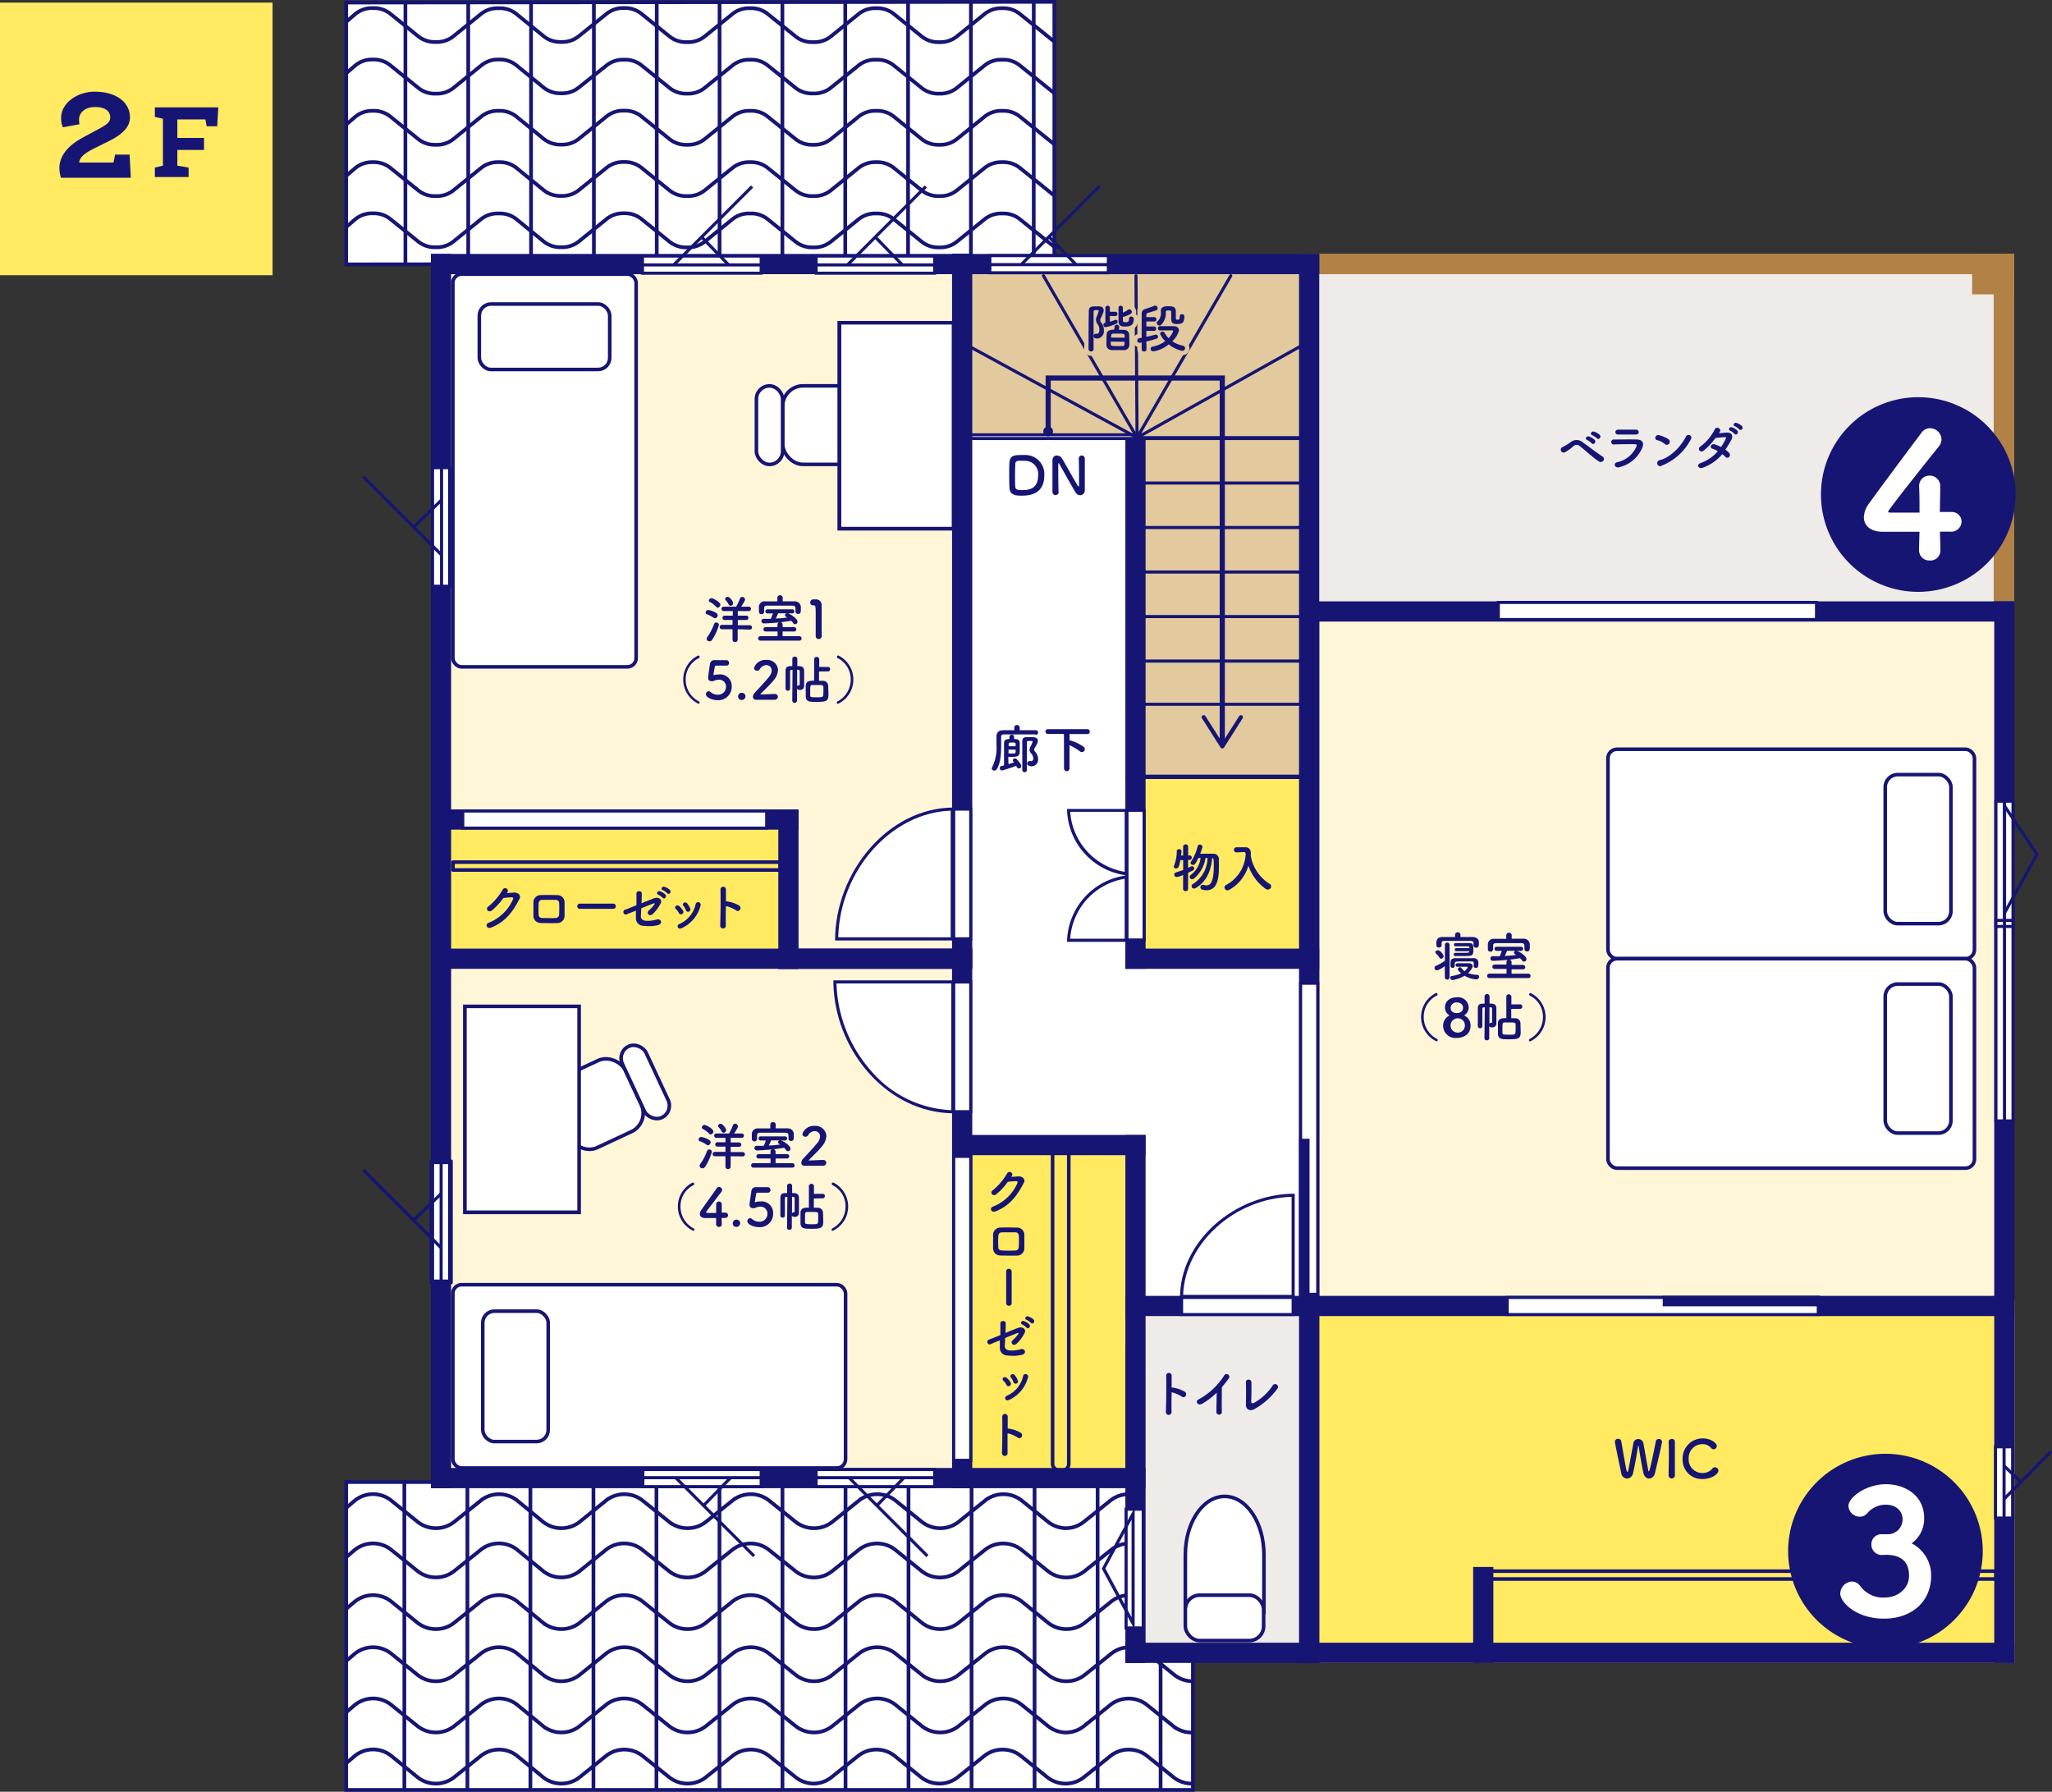 <svg xmlns="http://www.w3.org/2000/svg" viewBox="0 0 470.02 410.36">
  <rect x="0" y="0" width="470.02" height="410.36" fill="#333333" stroke="none"/>
  <defs>
    <style>
      .cls-1 {
        fill: #ffea62;
      }

      .cls-2 {
        fill: #161573;
      }

      .cls-16, .cls-3, .cls-4 {
        fill: #fff;
      }

      .cls-10, .cls-13, .cls-14, .cls-15, .cls-16, .cls-17, .cls-19, .cls-4, .cls-5, .cls-7 {
        stroke: #161573;
      }

      .cls-10, .cls-14, .cls-16, .cls-17, .cls-19, .cls-4, .cls-5 {
        stroke-miterlimit: 10;
      }

      .cls-4, .cls-5 {
        stroke-width: 0.85px;
      }

      .cls-10, .cls-13, .cls-14, .cls-15, .cls-17, .cls-18, .cls-19, .cls-5, .cls-7 {
        fill: none;
      }

      .cls-6 {
        fill: #eeebe9;
      }

      .cls-10, .cls-15, .cls-7 {
        stroke-linecap: round;
      }

      .cls-13, .cls-15, .cls-7 {
        stroke-linejoin: round;
      }

      .cls-10, .cls-13, .cls-14, .cls-7 {
        stroke-width: 0.71px;
      }

      .cls-8 {
        fill: #fff5d7;
      }

      .cls-9 {
        fill: #e3c99e;
      }

      .cls-11 {
        fill: #d3b684;
      }

      .cls-12 {
        fill: #b28146;
      }

      .cls-15, .cls-16, .cls-17 {
        stroke-width: 0.82px;
      }

      .cls-18 {
        stroke: #e3c99e;
        stroke-width: 2px;
      }

      .cls-19 {
        stroke-width: 1.18px;
      }
    </style>
  </defs>
  <title>plan_ic02</title>
  <g id="レイヤー_2" data-name="レイヤー 2">
    <g id="内容">
      <g>
        <g>
          <rect class="cls-1" y="0.6" width="62.43" height="62.43"/>
          <path class="cls-2" d="M40.62,27.35v4.23h6.11v2.76H40.62v3.6l2.58.44v2.17H35.47V38.38l1.85-.44V27.2l-1.85-.44V24.59H50l-.25,4.33H47.34l-.29-1.57Z"/>
          <path class="cls-2" d="M18.2,28.46l-3.79.69A5,5,0,0,1,14,27c0-3.49,3.81-6,7.67-6,5.2,0,8.1,2.6,8.1,5.89,0,2.47-2.24,4.12-4.71,5.37L21.56,34c-1.42.72-3.3,1.74-3.43,3.22H26l.37-1.81h3.32l.27,5.3h-16a8.42,8.42,0,0,1-.36-2.14c0-3.29,2.57-5.58,5.5-7.14l3.26-1.75c2.14-1.15,2.89-1.68,2.89-2.83,0-.79-.46-2.34-3.49-2.34-2.4,0-3.65,1.38-3.65,2.83A5.83,5.83,0,0,0,18.2,28.46Z"/>
        </g>
        <g>
          <g>
            <rect class="cls-3" x="221.39" y="94.76" width="77.92" height="213.72"/>
            <g>
              <g id="屋根2">
                <g>
                  <rect class="cls-4" x="79.3" y="339.43" width="193.94" height="70.51"/>
                  <g>
                    <line class="cls-5" x1="92.62" y1="409.94" x2="92.62" y2="339.43"/>
                    <line class="cls-5" x1="107.06" y1="409.94" x2="107.06" y2="339.43"/>
                    <line class="cls-5" x1="121.49" y1="409.94" x2="121.49" y2="339.43"/>
                    <line class="cls-5" x1="135.93" y1="409.94" x2="135.93" y2="339.43"/>
                    <line class="cls-5" x1="150.36" y1="409.94" x2="150.36" y2="339.43"/>
                    <line class="cls-5" x1="164.8" y1="409.94" x2="164.8" y2="339.43"/>
                    <line class="cls-5" x1="179.23" y1="409.94" x2="179.23" y2="339.43"/>
                    <line class="cls-5" x1="193.67" y1="409.94" x2="193.67" y2="339.43"/>
                    <line class="cls-5" x1="208.1" y1="409.94" x2="208.1" y2="339.43"/>
                    <line class="cls-5" x1="222.54" y1="409.94" x2="222.54" y2="339.43"/>
                    <line class="cls-5" x1="236.97" y1="409.94" x2="236.97" y2="339.43"/>
                    <line class="cls-5" x1="251.41" y1="409.94" x2="251.41" y2="339.43"/>
                    <line class="cls-5" x1="265.84" y1="409.94" x2="265.84" y2="339.43"/>
                  </g>
                </g>
                <g>
                  <path class="cls-5" d="M79.3,403.83l1.83-1.56a6.71,6.71,0,0,1,4.32-1.59h0a6.69,6.69,0,0,1,4.2,1.49L95.6,407a6.68,6.68,0,0,0,4.19,1.49h.1a6.68,6.68,0,0,0,4.19-1.49l6-4.8a6.64,6.64,0,0,1,4.19-1.49h.06a6.63,6.63,0,0,1,4.24,1.53l5.74,4.72a6.67,6.67,0,0,0,4.24,1.53h.06a6.69,6.69,0,0,0,4.2-1.49l5.95-4.8a6.68,6.68,0,0,1,4.19-1.49h.1a6.68,6.68,0,0,1,4.19,1.49l6,4.8a6.69,6.69,0,0,0,4.2,1.49h.09a6.69,6.69,0,0,0,4.2-1.49l6-4.8a6.68,6.68,0,0,1,4.19-1.49h.1a6.68,6.68,0,0,1,4.19,1.49l6,4.8a6.69,6.69,0,0,0,4.2,1.49h.09A6.64,6.64,0,0,0,190.5,407l6-4.8a6.68,6.68,0,0,1,4.19-1.49h.1a6.68,6.68,0,0,1,4.19,1.49l5.95,4.8a6.69,6.69,0,0,0,4.2,1.49h.09a6.64,6.64,0,0,0,4.19-1.49l6-4.8a6.64,6.64,0,0,1,4.19-1.49h.09a6.69,6.69,0,0,1,4.2,1.49l5.95,4.8a6.68,6.68,0,0,0,4.19,1.49h.1a6.64,6.64,0,0,0,4.19-1.49l6-4.8a6.64,6.64,0,0,1,4.19-1.49h.09a6.69,6.69,0,0,1,4.2,1.49l5.95,4.8a6.68,6.68,0,0,0,4.19,1.49h.33"/>
                  <path class="cls-5" d="M79.3,392.17l1.83-1.56A6.71,6.71,0,0,1,85.45,389h0a6.69,6.69,0,0,1,4.2,1.49l5.95,4.81a6.73,6.73,0,0,0,4.19,1.48h.1a6.73,6.73,0,0,0,4.19-1.48l6-4.81a6.64,6.64,0,0,1,4.19-1.49h.06a6.63,6.63,0,0,1,4.24,1.53l5.74,4.73a6.71,6.71,0,0,0,4.24,1.52h.06a6.74,6.74,0,0,0,4.2-1.48l5.95-4.81a6.68,6.68,0,0,1,4.19-1.49h.1a6.68,6.68,0,0,1,4.19,1.49l6,4.81a6.74,6.74,0,0,0,4.2,1.48h.09a6.74,6.74,0,0,0,4.2-1.48l6-4.81a6.68,6.68,0,0,1,4.19-1.49h.1a6.68,6.68,0,0,1,4.19,1.49l6,4.81a6.74,6.74,0,0,0,4.2,1.48h.09a6.69,6.69,0,0,0,4.19-1.48l6-4.81a6.68,6.68,0,0,1,4.19-1.49h.1a6.68,6.68,0,0,1,4.19,1.49l5.95,4.81a6.74,6.74,0,0,0,4.2,1.48h.09a6.69,6.69,0,0,0,4.19-1.48l6-4.81a6.64,6.64,0,0,1,4.19-1.49h.09a6.69,6.69,0,0,1,4.2,1.49l5.95,4.81A6.73,6.73,0,0,0,244,396.8h.1a6.69,6.69,0,0,0,4.19-1.48l6-4.81a6.64,6.64,0,0,1,4.19-1.49h.09a6.69,6.69,0,0,1,4.2,1.49l5.95,4.81a6.73,6.73,0,0,0,4.19,1.48h.33"/>
                  <path class="cls-5" d="M79.3,380.42l1.83-1.56a6.71,6.71,0,0,1,4.32-1.59h0a6.69,6.69,0,0,1,4.2,1.49l5.95,4.8a6.68,6.68,0,0,0,4.19,1.49h.1a6.68,6.68,0,0,0,4.19-1.49l6-4.8a6.64,6.64,0,0,1,4.19-1.49h.06a6.63,6.63,0,0,1,4.24,1.53l5.74,4.72a6.67,6.67,0,0,0,4.24,1.53h.06a6.69,6.69,0,0,0,4.2-1.49l5.95-4.8a6.68,6.68,0,0,1,4.19-1.49h.1a6.68,6.68,0,0,1,4.19,1.49l6,4.8a6.69,6.69,0,0,0,4.2,1.49h.09a6.69,6.69,0,0,0,4.2-1.49l6-4.8a6.68,6.68,0,0,1,4.19-1.49h.1a6.68,6.68,0,0,1,4.19,1.49l6,4.8a6.69,6.69,0,0,0,4.2,1.49h.09a6.64,6.64,0,0,0,4.19-1.49l6-4.8a6.68,6.68,0,0,1,4.19-1.49h.1a6.68,6.68,0,0,1,4.19,1.49l5.95,4.8a6.69,6.69,0,0,0,4.2,1.49h.09a6.64,6.64,0,0,0,4.19-1.49l6-4.8a6.64,6.64,0,0,1,4.19-1.49h.09a6.69,6.69,0,0,1,4.2,1.49l5.95,4.8a6.68,6.68,0,0,0,4.19,1.49h.1a6.64,6.64,0,0,0,4.19-1.49l6-4.8a6.64,6.64,0,0,1,4.19-1.49h.09a6.69,6.69,0,0,1,4.2,1.49l5.95,4.8a6.68,6.68,0,0,0,4.19,1.49h.33"/>
                  <path class="cls-5" d="M79.3,368.48l1.83-1.55a6.66,6.66,0,0,1,4.32-1.59h0a6.68,6.68,0,0,1,4.2,1.48l5.95,4.81a6.67,6.67,0,0,0,4.19,1.48h.1a6.67,6.67,0,0,0,4.19-1.48l6-4.81a6.63,6.63,0,0,1,4.19-1.48h.06a6.67,6.67,0,0,1,4.24,1.52l5.74,4.73a6.71,6.71,0,0,0,4.24,1.52h.06a6.68,6.68,0,0,0,4.2-1.48l5.95-4.81a6.67,6.67,0,0,1,4.19-1.48h.1a6.67,6.67,0,0,1,4.19,1.48l6,4.81a6.68,6.68,0,0,0,4.2,1.48h.09a6.68,6.68,0,0,0,4.2-1.48l6-4.81a6.67,6.67,0,0,1,4.19-1.48h.1a6.67,6.67,0,0,1,4.19,1.48l6,4.81a6.68,6.68,0,0,0,4.2,1.48h.09a6.63,6.63,0,0,0,4.19-1.48l6-4.81a6.67,6.67,0,0,1,4.19-1.48h.1a6.67,6.67,0,0,1,4.19,1.48l5.95,4.81a6.68,6.68,0,0,0,4.2,1.48h.09a6.63,6.63,0,0,0,4.19-1.48l6-4.81a6.63,6.63,0,0,1,4.19-1.48h.09a6.68,6.68,0,0,1,4.2,1.48l5.95,4.81a6.67,6.67,0,0,0,4.19,1.48h.1a6.63,6.63,0,0,0,4.19-1.48l6-4.81a6.63,6.63,0,0,1,4.19-1.48h.09a6.68,6.68,0,0,1,4.2,1.48l5.95,4.81a6.67,6.67,0,0,0,4.19,1.48h.33"/>
                  <path class="cls-5" d="M79.3,356.64l1.83-1.56a6.71,6.71,0,0,1,4.32-1.59h0a6.69,6.69,0,0,1,4.2,1.49l5.95,4.8a6.68,6.68,0,0,0,4.19,1.49h.1a6.68,6.68,0,0,0,4.19-1.49l6-4.8a6.64,6.64,0,0,1,4.19-1.49h.06a6.63,6.63,0,0,1,4.24,1.53l5.74,4.72a6.67,6.67,0,0,0,4.24,1.53h.06a6.69,6.69,0,0,0,4.2-1.49l5.95-4.8a6.68,6.68,0,0,1,4.19-1.49h.1A6.68,6.68,0,0,1,147.2,355l6,4.8a6.69,6.69,0,0,0,4.2,1.49h.09a6.69,6.69,0,0,0,4.2-1.49l6-4.8a6.68,6.68,0,0,1,4.19-1.49h.1a6.68,6.68,0,0,1,4.19,1.49l6,4.8a6.69,6.69,0,0,0,4.2,1.49h.09a6.64,6.64,0,0,0,4.19-1.49l6-4.8a6.68,6.68,0,0,1,4.19-1.49h.1a6.68,6.68,0,0,1,4.19,1.49l5.95,4.8a6.69,6.69,0,0,0,4.2,1.49h.09a6.64,6.64,0,0,0,4.19-1.49l6-4.8a6.64,6.64,0,0,1,4.19-1.49h.09a6.69,6.69,0,0,1,4.2,1.49l5.95,4.8a6.68,6.68,0,0,0,4.19,1.49h.1a6.64,6.64,0,0,0,4.19-1.49l6-4.8a6.64,6.64,0,0,1,4.19-1.49h.09a6.69,6.69,0,0,1,4.2,1.49l5.95,4.8a6.68,6.68,0,0,0,4.19,1.49h.33"/>
                  <path class="cls-5" d="M79.3,345.35l1.83-1.56a6.71,6.71,0,0,1,4.32-1.59h0a6.69,6.69,0,0,1,4.2,1.49l5.95,4.81A6.73,6.73,0,0,0,99.79,350h.1a6.73,6.73,0,0,0,4.19-1.48l6-4.81a6.64,6.64,0,0,1,4.19-1.49h.06a6.63,6.63,0,0,1,4.24,1.53l5.74,4.73a6.71,6.71,0,0,0,4.24,1.52h.06a6.74,6.74,0,0,0,4.2-1.48l5.95-4.81a6.68,6.68,0,0,1,4.19-1.49h.1a6.68,6.68,0,0,1,4.19,1.49l6,4.81a6.74,6.74,0,0,0,4.2,1.48h.09a6.74,6.74,0,0,0,4.2-1.48l6-4.81a6.68,6.68,0,0,1,4.19-1.49h.1a6.68,6.68,0,0,1,4.19,1.49l6,4.81a6.74,6.74,0,0,0,4.2,1.48h.09a6.69,6.69,0,0,0,4.19-1.48l6-4.81a6.68,6.68,0,0,1,4.19-1.49h.1a6.68,6.68,0,0,1,4.19,1.49l5.95,4.81a6.74,6.74,0,0,0,4.2,1.48h.09a6.69,6.69,0,0,0,4.19-1.48l6-4.81a6.64,6.64,0,0,1,4.19-1.49h.09a6.69,6.69,0,0,1,4.2,1.49l5.95,4.81A6.73,6.73,0,0,0,244,350h.1a6.69,6.69,0,0,0,4.19-1.48l6-4.81a6.64,6.64,0,0,1,4.19-1.49h.09a6.69,6.69,0,0,1,4.2,1.49l5.95,4.81a6.73,6.73,0,0,0,4.19,1.48h.33"/>
                </g>
              </g>
              <g id="屋根1">
                <polygon class="cls-4" points="241.5 60.38 79.3 60.55 79.3 0.59 241.5 0.42 241.5 60.38"/>
                <g>
                  <line class="cls-5" x1="92.86" y1="60.55" x2="92.86" y2="0.59"/>
                  <line class="cls-5" x1="107.25" y1="60.55" x2="107.25" y2="0.59"/>
                  <line class="cls-5" x1="121.64" y1="60.55" x2="121.64" y2="0.59"/>
                  <line class="cls-5" x1="136.03" y1="60.55" x2="136.03" y2="0.59"/>
                  <line class="cls-5" x1="150.43" y1="60.55" x2="150.43" y2="0.59"/>
                  <line class="cls-5" x1="164.82" y1="60.55" x2="164.82" y2="0.59"/>
                  <line class="cls-5" x1="179.21" y1="60.55" x2="179.21" y2="0.59"/>
                  <line class="cls-5" x1="193.61" y1="60.55" x2="193.61" y2="0.59"/>
                  <line class="cls-5" x1="208" y1="60.55" x2="208" y2="0.59"/>
                  <line class="cls-5" x1="222.39" y1="60.55" x2="222.39" y2="0.59"/>
                  <line class="cls-5" x1="236.78" y1="60.55" x2="236.78" y2="0.59"/>
                </g>
                <g id="瓦1">
                  <path class="cls-5" d="M79.3,5l2-1.72a6,6,0,0,1,3.89-1.43h.48a6,6,0,0,1,3.77,1.33l6.33,5.11a6,6,0,0,0,3.76,1.33h.58a6,6,0,0,0,3.77-1.33l6.32-5.11A6,6,0,0,1,114,1.88h.54a6,6,0,0,1,3.81,1.37l6.12,5a6,6,0,0,0,3.81,1.36h.54a6,6,0,0,0,3.77-1.33l6.33-5.11a6,6,0,0,1,3.76-1.33h.58A6,6,0,0,1,147,3.21l6.33,5.11a6,6,0,0,0,3.77,1.33h.57a6,6,0,0,0,3.77-1.33l6.32-5.11a6,6,0,0,1,3.77-1.33h.58a6,6,0,0,1,3.76,1.33l6.33,5.11A6,6,0,0,0,186,9.65h.57a6,6,0,0,0,3.77-1.33l6.32-5.11a6,6,0,0,1,3.77-1.33H201a6,6,0,0,1,3.76,1.33l6.33,5.11a6,6,0,0,0,3.77,1.33h.57a6,6,0,0,0,3.77-1.33l6.32-5.11a6,6,0,0,1,3.77-1.33h.57a6,6,0,0,1,3.77,1.33l8,6.44"/>
                  <path class="cls-5" d="M79.3,16.78l2-1.72a6,6,0,0,1,3.89-1.43h.48A6,6,0,0,1,89.46,15l6.33,5.11a5.92,5.92,0,0,0,3.76,1.34h.58a6,6,0,0,0,3.77-1.34L110.22,15A6,6,0,0,1,114,13.63h.54A6,6,0,0,1,118.34,15l6.12,5a6,6,0,0,0,3.81,1.37h.54a6,6,0,0,0,3.77-1.34L138.91,15a6,6,0,0,1,3.76-1.33h.58A6,6,0,0,1,147,15l6.33,5.11a6,6,0,0,0,3.77,1.34h.57a6,6,0,0,0,3.77-1.34L167.77,15a6,6,0,0,1,3.77-1.33h.58A6,6,0,0,1,175.88,15l6.33,5.11A6,6,0,0,0,186,21.41h.57a6,6,0,0,0,3.77-1.34L196.64,15a6,6,0,0,1,3.77-1.33H201A6,6,0,0,1,204.75,15l6.33,5.11a6,6,0,0,0,3.77,1.34h.57a6,6,0,0,0,3.77-1.34L225.51,15a6,6,0,0,1,3.77-1.33h.57A6,6,0,0,1,233.62,15l8,6.45"/>
                  <path class="cls-5" d="M79.3,28.53l2-1.72a6,6,0,0,1,3.89-1.43h.48a6,6,0,0,1,3.77,1.34l6.33,5.11a6,6,0,0,0,3.76,1.33h.58a6,6,0,0,0,3.77-1.33l6.32-5.11A6,6,0,0,1,114,25.38h.54a6,6,0,0,1,3.81,1.37l6.12,5a6,6,0,0,0,3.81,1.37h.54a6,6,0,0,0,3.77-1.33l6.33-5.11a5.92,5.92,0,0,1,3.76-1.34h.58A5.92,5.92,0,0,1,147,26.72l6.33,5.11a6,6,0,0,0,3.77,1.33h.57a6,6,0,0,0,3.77-1.33l6.32-5.11a6,6,0,0,1,3.77-1.34h.58a5.92,5.92,0,0,1,3.76,1.34l6.33,5.11A6,6,0,0,0,186,33.16h.57a6,6,0,0,0,3.77-1.33l6.32-5.11a6,6,0,0,1,3.77-1.34H201a5.92,5.92,0,0,1,3.76,1.34l6.33,5.11a6,6,0,0,0,3.77,1.33h.57a6,6,0,0,0,3.77-1.33l6.32-5.11a6,6,0,0,1,3.77-1.34h.57a5.93,5.93,0,0,1,3.77,1.34l8,6.44"/>
                  <path class="cls-5" d="M79.3,52l2-1.72a6,6,0,0,1,3.89-1.42h.48a6,6,0,0,1,3.77,1.33l6.33,5.11a6,6,0,0,0,3.76,1.33h.58a6,6,0,0,0,3.77-1.33l6.32-5.11A6,6,0,0,1,114,48.89h.54a6,6,0,0,1,3.81,1.36l6.12,5a6,6,0,0,0,3.81,1.37h.54a6,6,0,0,0,3.77-1.33l6.33-5.11a6,6,0,0,1,3.76-1.33h.58A6,6,0,0,1,147,50.22l6.33,5.11a6,6,0,0,0,3.77,1.33h.57a6,6,0,0,0,3.77-1.33l6.32-5.11a6,6,0,0,1,3.77-1.33h.58a6,6,0,0,1,3.76,1.33l6.33,5.11A6,6,0,0,0,186,56.66h.57a6,6,0,0,0,3.77-1.33l6.32-5.11a6,6,0,0,1,3.77-1.33H201a6,6,0,0,1,3.76,1.33l6.33,5.11a6,6,0,0,0,3.77,1.33h.57a6,6,0,0,0,3.77-1.33l6.32-5.11a6,6,0,0,1,3.77-1.33h.57a6,6,0,0,1,3.77,1.33l8,6.44h.74"/>
                  <path class="cls-5" d="M79.3,40.28l2-1.72a6,6,0,0,1,3.89-1.42h.48a6,6,0,0,1,3.77,1.33l6.33,5.11a6,6,0,0,0,3.76,1.33h.58a6,6,0,0,0,3.77-1.33l6.32-5.11A6,6,0,0,1,114,37.14h.54a6,6,0,0,1,3.81,1.36l6.12,5a6,6,0,0,0,3.81,1.37h.54a6,6,0,0,0,3.77-1.33l6.33-5.11a6,6,0,0,1,3.76-1.33h.58A6,6,0,0,1,147,38.47l6.33,5.11a6,6,0,0,0,3.77,1.33h.57a6,6,0,0,0,3.77-1.33l6.32-5.11a6,6,0,0,1,3.77-1.33h.58a6,6,0,0,1,3.76,1.33l6.33,5.11A6,6,0,0,0,186,44.91h.57a6,6,0,0,0,3.77-1.33l6.32-5.11a6,6,0,0,1,3.77-1.33H201a6,6,0,0,1,3.76,1.33l6.33,5.11a6,6,0,0,0,3.77,1.33h.57a6,6,0,0,0,3.77-1.33l6.32-5.11a6,6,0,0,1,3.77-1.33h.57a6,6,0,0,1,3.77,1.33l8,6.44"/>
                </g>
              </g>
            </g>
            <g>
              <g>
                <rect class="cls-6" x="260.55" y="299.46" width="39.06" height="77.54" rx="1.44" ry="1.44"/>
                <rect class="cls-7" x="260.55" y="299.46" width="39.06" height="77.54" rx="1.44" ry="1.44"/>
              </g>
              <rect class="cls-1" x="260.98" y="178.42" width="38.89" height="41.05"/>
              <rect class="cls-1" x="220.38" y="264.11" width="37.38" height="72.64"/>
              <rect class="cls-8" x="98.71" y="62.79" width="121.68" height="273.96"/>
              <rect class="cls-8" x="302.18" y="141.1" width="156.69" height="156.69"/>
              <rect class="cls-1" x="302.18" y="297.79" width="159.24" height="83.06"/>
              <g>
                <polygon class="cls-9" points="261.33 177.78 261.33 99.6 221.74 99.6 221.74 62.26 299.06 62.26 299.06 177.78 261.33 177.78"/>
                <path class="cls-2" d="M298.71,62.61V177.42h-37V99.24h-39.6V62.61h76.62m.7-.7h-78v38H261v78.18h38.43V61.91Z"/>
              </g>
              <rect class="cls-6" x="299.41" y="61.91" width="159.46" height="79.19"/>
              <rect class="cls-1" x="101.68" y="188.35" width="77.55" height="31.1"/>
            </g>
            <g>
              <line class="cls-10" x1="298.54" y1="151.4" x2="261" y2="151.4"/>
              <line class="cls-10" x1="298.54" y1="161.3" x2="261" y2="161.3"/>
              <line class="cls-10" x1="298.54" y1="141.21" x2="261" y2="141.21"/>
              <line class="cls-10" x1="298.54" y1="131.01" x2="261" y2="131.01"/>
              <line class="cls-10" x1="298.54" y1="120.82" x2="261" y2="120.82"/>
              <line class="cls-10" x1="298.54" y1="110.63" x2="261" y2="110.63"/>
              <line class="cls-10" x1="297.99" y1="100.24" x2="260.45" y2="100.24"/>
              <line class="cls-10" x1="297.99" y1="79.24" x2="260.45" y2="100.24"/>
              <line class="cls-10" x1="281.91" y1="63.16" x2="260.45" y2="100.24"/>
              <line class="cls-10" x1="260.2" y1="63.16" x2="260.45" y2="100.24"/>
              <line class="cls-10" x1="239.01" y1="63.16" x2="260.45" y2="100.24"/>
              <line class="cls-10" x1="222.55" y1="79.62" x2="260.45" y2="100.24"/>
              <line class="cls-10" x1="298.54" y1="100.43" x2="222.35" y2="100.43"/>
            </g>
            <g>
              <g>
                <g>
                  <rect class="cls-11" x="451.74" y="58.16" width="9.56" height="9.23"/>
                  <rect class="cls-11" x="456.67" y="58.16" width="4.63" height="84.18"/>
                  <rect class="cls-11" x="297.55" y="58.16" width="163.74" height="4.63"/>
                </g>
                <g>
                  <rect class="cls-12" x="451.74" y="58.16" width="9.56" height="9.23"/>
                  <rect class="cls-12" x="456.67" y="58.16" width="4.63" height="84.18"/>
                  <rect class="cls-12" x="297.55" y="58.16" width="163.74" height="4.63"/>
                </g>
              </g>
              <rect class="cls-2" x="98.71" y="58.16" width="4.63" height="282.68" transform="translate(202.04 399) rotate(180)"/>
              <rect class="cls-2" x="198.13" y="-41.26" width="4.63" height="203.47" transform="translate(139.97 260.92) rotate(-90)"/>
              <rect class="cls-2" x="178.24" y="256.68" width="4.63" height="163.68" transform="translate(-157.98 519.08) rotate(-90)"/>
              <rect class="cls-2" x="357.28" y="276.71" width="4.63" height="203.66" transform="translate(-18.95 738.14) rotate(-90)"/>
              <rect class="cls-2" x="138.5" y="145.6" width="4.63" height="84.2" transform="translate(-46.89 328.51) rotate(-90)"/>
              <rect class="cls-2" x="198.18" y="197.37" width="4.63" height="44.41" transform="translate(-19.09 420.07) rotate(-90)"/>
              <rect class="cls-2" x="277.66" y="197.37" width="4.63" height="44.41" transform="translate(60.39 499.55) rotate(-90)"/>
              <rect class="cls-2" x="237.93" y="240.11" width="4.63" height="44.3" transform="translate(-22.02 502.5) rotate(-90)"/>
              <rect class="cls-2" x="257.77" y="100.66" width="4.63" height="121.23"/>
              <rect class="cls-2" x="158.39" y="157.58" width="4.63" height="123.99" transform="translate(-58.88 380.28) rotate(-90)"/>
              <rect class="cls-2" x="178.28" y="185.39" width="4.63" height="36.55"/>
              <rect class="cls-2" x="257.77" y="259.95" width="4.63" height="120.91"/>
              <rect class="cls-2" x="218.07" y="58.09" width="4.63" height="282.75"/>
              <rect class="cls-2" x="297.55" y="58.16" width="4.63" height="322.69"/>
              <rect class="cls-2" x="357.28" y="197.28" width="4.63" height="203.66" transform="translate(658.7 -60.49) rotate(90)"/>
              <rect class="cls-2" x="456.8" y="137.74" width="4.63" height="243.12" transform="translate(918.22 518.59) rotate(180)"/>
              <rect class="cls-2" x="378.27" y="59.33" width="4.63" height="161.43" transform="translate(240.53 520.63) rotate(-90)"/>
              <rect class="cls-2" x="337.43" y="358.88" width="4.63" height="21.97"/>
              <rect class="cls-2" x="257.77" y="177.52" width="41.54" height="0.9"/>
            </g>
            <g>
              <g id="窓1">
                <g>
                  <rect class="cls-3" x="257.93" y="345.61" width="3.92" height="27.24"/>
                  <path class="cls-2" d="M261.5,346V372.5h-3.21V346h3.21m.71-.7h-4.63V373.2h4.63V345.26Z"/>
                </g>
                <path class="cls-2" d="M259.19,348.05v22.36l-6-11.18,6-11.18m.71-2.79-7.54,14,7.54,14V345.26Z"/>
              </g>
              <g>
                <g>
                  <rect class="cls-3" x="218.45" y="185.3" width="3.92" height="29.74"/>
                  <path class="cls-2" d="M222,185.66v29H218.8v-29H222m.7-.71h-4.63v30.44h4.63V185Z"/>
                </g>
                <g>
                  <path class="cls-3" d="M191.61,215c.18-15.75,12.44-29.51,26.5-29.73V215Z"/>
                  <path class="cls-2" d="M217.76,185.67v29H192c.35-15.28,12.17-28.58,25.79-29m.7-.72c-15,0-27.21,14.73-27.21,30.44h27.21V185Z"/>
                </g>
              </g>
              <g>
                <rect class="cls-3" x="258.14" y="185.58" width="3.92" height="29.74"/>
                <path class="cls-2" d="M261.71,185.93v29h-3.22v-29h3.22m.71-.7h-4.63v30.44h4.63V185.23Z"/>
              </g>
              <g>
                <path class="cls-3" d="M244.77,215.32a15.3,15.3,0,0,1,13.2-14.5v14.5ZM258,200.08a15.29,15.29,0,0,1-13.2-14.5H258Z"/>
                <path class="cls-2" d="M257.61,185.93v13.74a15,15,0,0,1-12.48-13.74h12.48m0,15.31V215H245.13a14.94,14.94,0,0,1,12.48-13.73m.71-16H244.41a15.58,15.58,0,0,0,13.66,15.22,15.58,15.58,0,0,0-13.66,15.22h13.91V185.23Z"/>
              </g>
              <g>
                <g>
                  <rect class="cls-3" x="218.45" y="224.91" width="3.92" height="29.74"/>
                  <path class="cls-2" d="M222,225.26v29H218.8v-29H222m.7-.71h-4.63V255h4.63V224.55Z"/>
                </g>
                <g>
                  <path class="cls-3" d="M218.25,254.64c-14.57-.21-26.83-13.71-27-29.73h27Z"/>
                  <path class="cls-2" d="M217.9,225.26v29a25.55,25.55,0,0,1-18.45-9.08,31.61,31.61,0,0,1-7.85-19.94h26.3m.7-.71H190.89c0,15.72,12.18,30.45,27.71,30.45V224.55Z"/>
                </g>
              </g>
              <g id="_2F洋室" data-name="2F洋室">
                <g>
                  <rect class="cls-3" x="99.08" y="107.12" width="3.92" height="27.14"/>
                  <path class="cls-2" d="M102.65,107.47v26.44H99.43V107.47h3.22m.71-.7H98.73v27.84h4.63V106.77Z"/>
                </g>
                <line class="cls-13" x1="101.14" y1="107" x2="101.14" y2="134.11"/>
                <g>
                  <line class="cls-13" x1="83.19" y1="109.15" x2="101.04" y2="127"/>
                  <line class="cls-13" x1="101.14" y1="114.51" x2="94.78" y2="120.69"/>
                </g>
              </g>
              <g id="_2F洋室-2" data-name="2F洋室">
                <rect class="cls-13" x="98.73" y="265.92" width="4.63" height="27.85"/>
                <g>
                  <line class="cls-13" x1="83.19" y1="267.93" x2="101.04" y2="285.78"/>
                  <line class="cls-13" x1="101.14" y1="273.29" x2="94.78" y2="279.47"/>
                </g>
              </g>
              <g id="_2F洋室-3" data-name="2F洋室">
                <g>
                  <rect class="cls-3" x="99.08" y="266.27" width="3.92" height="27.14"/>
                  <path class="cls-2" d="M102.65,266.62v26.44H99.43V266.62h3.22m.71-.7H98.73v27.85h4.63V265.92Z"/>
                </g>
                <line class="cls-13" x1="101.04" y1="265.8" x2="101.04" y2="293.79"/>
                <g>
                  <line class="cls-13" x1="83.19" y1="267.93" x2="101.04" y2="285.78"/>
                  <line class="cls-13" x1="101.14" y1="273.29" x2="94.78" y2="279.47"/>
                </g>
              </g>
              <g id="_2F洋室-4" data-name="2F洋室">
                <g>
                  <rect class="cls-3" x="147.25" y="336.56" width="27.14" height="3.92"/>
                  <path class="cls-2" d="M174,336.92v3.21H147.6v-3.21H174m.7-.71H146.89v4.63h27.85v-4.63Z"/>
                </g>
                <line class="cls-13" x1="174.7" y1="338.43" x2="146.89" y2="338.43"/>
                <g>
                  <line class="cls-13" x1="172.73" y1="356.38" x2="154.87" y2="338.53"/>
                  <line class="cls-13" x1="167.36" y1="338.43" x2="161.19" y2="344.79"/>
                </g>
              </g>
              <g id="_2F洋室-5" data-name="2F洋室">
                <g>
                  <rect class="cls-3" x="186.94" y="336.56" width="27.14" height="3.92"/>
                  <path class="cls-2" d="M213.73,336.92v3.21H187.29v-3.21h26.44m.71-.71H186.59v4.63h27.85v-4.63Z"/>
                </g>
                <line class="cls-13" x1="214.21" y1="338.43" x2="186.59" y2="338.43"/>
                <g>
                  <line class="cls-13" x1="212.43" y1="356.38" x2="194.57" y2="338.53"/>
                  <line class="cls-13" x1="207.06" y1="338.43" x2="200.88" y2="344.79"/>
                </g>
              </g>
              <g id="_2F洋室-6" data-name="2F洋室">
                <g>
                  <rect class="cls-3" x="147.15" y="58.62" width="27.14" height="3.92"/>
                  <path class="cls-2" d="M174,59v3.22H147.51V59H174m.7-.71H146.8v4.63h27.85V58.26Z"/>
                </g>
                <line class="cls-13" x1="174.65" y1="60.67" x2="146.8" y2="60.67"/>
                <g>
                  <line class="cls-13" x1="172.27" y1="42.72" x2="154.41" y2="60.58"/>
                  <line class="cls-13" x1="166.9" y1="60.67" x2="160.73" y2="54.31"/>
                </g>
              </g>
              <g id="_2F洋室-7" data-name="2F洋室">
                <g>
                  <rect class="cls-3" x="186.94" y="58.62" width="27.14" height="3.92"/>
                  <path class="cls-2" d="M213.73,59v3.22H187.29V59h26.44m.71-.71H186.59v4.63h27.85V58.26Z"/>
                </g>
                <line class="cls-13" x1="214.44" y1="60.67" x2="186.59" y2="60.67"/>
                <g>
                  <line class="cls-13" x1="212.06" y1="42.72" x2="194.2" y2="60.58"/>
                  <line class="cls-13" x1="206.69" y1="60.67" x2="200.51" y2="54.31"/>
                </g>
              </g>
              <g id="トイレ2F">
                <g>
                  <rect class="cls-3" x="270.63" y="297.14" width="25.57" height="3.92"/>
                  <path class="cls-2" d="M295.85,297.5v3.22H271V297.5h24.86m.71-.71H270.28v4.63h26.28v-4.63Z"/>
                </g>
                <g>
                  <path class="cls-3" d="M270.64,296.91c.22-12.27,12-23,25.57-23.16v23.16Z"/>
                  <path class="cls-2" d="M295.85,274.11v22.45H271c.44-11.84,11.78-22.1,24.85-22.45m.71-.72c-13.56,0-26.28,10.74-26.28,23.87h26.28V273.39Z"/>
                </g>
              </g>
              <g id="_2F洋室-8" data-name="2F洋室">
                <g>
                  <rect class="cls-3" x="226.73" y="58.55" width="27.14" height="3.92"/>
                  <path class="cls-2" d="M253.52,58.9v3.22H227.08V58.9h26.44m.71-.7H226.38v4.62h27.85V58.2Z"/>
                </g>
                <line class="cls-13" x1="254.23" y1="60.61" x2="226.38" y2="60.61"/>
                <g>
                  <line class="cls-13" x1="251.84" y1="42.65" x2="233.99" y2="60.51"/>
                  <line class="cls-13" x1="246.48" y1="60.61" x2="240.3" y2="54.25"/>
                </g>
              </g>
              <g id="バルコニー">
                <g>
                  <rect class="cls-3" x="343.2" y="137.97" width="72.88" height="3.92"/>
                  <path class="cls-2" d="M415.73,138.33v3.21H343.55v-3.21h72.18m.7-.71H342.84v4.63h73.59v-4.63Z"/>
                </g>
              </g>
              <g id="クローゼット">
                <g>
                  <rect class="cls-3" x="457.08" y="331.36" width="3.92" height="16.32"/>
                  <path class="cls-2" d="M460.65,331.71v15.62h-3.22V331.71h3.22m.7-.7h-4.62v17h4.62V331Z"/>
                </g>
                <polyline class="cls-14" points="459.04 331.29 459.04 335.73 459.04 347.67"/>
                <line class="cls-14" x1="462.93" y1="339.43" x2="459.04" y2="335.73"/>
                <line class="cls-14" x1="469.77" y1="332.46" x2="459.04" y2="343.32"/>
              </g>
              <g id="クロゼット">
                <g>
                  <rect class="cls-3" x="218.45" y="264.83" width="3.92" height="69.62"/>
                  <path class="cls-2" d="M222,265.19V334.1H218.8V265.19H222m.7-.71H218.1V334.8h4.62V264.48Z"/>
                </g>
              </g>
              <g id="クロゼット-2" data-name="クロゼット">
                <g>
                  <rect class="cls-3" x="106" y="185.74" width="69.62" height="3.92"/>
                  <path class="cls-2" d="M175.26,186.1v3.21H106.35V186.1h68.91m.71-.71H105.65V190H176v-4.63Z"/>
                </g>
              </g>
              <g>
                <g id="寝室">
                  <g id="窓1-2" data-name="窓1">
                    <g>
                      <rect class="cls-3" x="457.17" y="183.5" width="3.92" height="73.23"/>
                      <path class="cls-2" d="M460.74,183.85v72.52h-3.21V183.85h3.21m.71-.7h-4.63v73.93h4.63V183.15Z"/>
                    </g>
                  </g>
                  <g>
                    <rect class="cls-3" x="457.17" y="210.8" width="3.92" height="1.39"/>
                    <path class="cls-2" d="M460.74,211.15v.69h-3.21v-.69h3.21m.71-.71h-4.63v2.1h4.63v-2.1Z"/>
                  </g>
                  <line class="cls-13" x1="459.13" y1="183.15" x2="459.13" y2="257.08"/>
                </g>
                <path class="cls-2" d="M459.52,185.78l6.64,9.94-6.65,12V185.78m-.71-2.32v27L467,195.69l-8.18-12.23Z"/>
              </g>
              <g>
                <g>
                  <rect class="cls-3" x="345.23" y="297.15" width="71.25" height="3.92"/>
                  <path class="cls-2" d="M416.13,297.5v3.22H345.58V297.5h70.55m.7-.7h-72v4.62h72V296.8Z"/>
                </g>
                <rect class="cls-2" x="397.64" y="280" width="2.4" height="35.98" transform="translate(696.84 -100.85) rotate(90)"/>
              </g>
              <g>
                <g>
                  <rect class="cls-3" x="297.91" y="225.19" width="3.92" height="71.25"/>
                  <path class="cls-2" d="M301.48,225.54v70.55h-3.22V225.54h3.22m.7-.7h-4.63v72h4.63v-72Z"/>
                </g>
                <rect class="cls-2" x="297.55" y="260.82" width="2.4" height="35.98" transform="translate(597.51 557.61) rotate(180)"/>
              </g>
            </g>
            <g>
              <g>
                <g>
                  <rect class="cls-3" x="103.73" y="62.78" width="41.98" height="89.95" rx="2" ry="2"/>
                  <rect class="cls-15" x="103.73" y="62.78" width="41.98" height="89.95" rx="2" ry="2"/>
                </g>
                <rect class="cls-15" x="109.79" y="69.63" width="29.87" height="14.99" rx="2.67" ry="2.67"/>
              </g>
              <g>
                <g>
                  <rect class="cls-3" x="103.73" y="294.24" width="89.95" height="41.98" rx="2" ry="2"/>
                  <rect class="cls-15" x="103.73" y="294.24" width="89.95" height="41.98" rx="2" ry="2"/>
                </g>
                <rect class="cls-15" x="110.58" y="300.29" width="14.99" height="29.87" rx="2.67" ry="2.67"/>
              </g>
              <g>
                <g>
                  <rect class="cls-3" x="368.31" y="171.6" width="83.95" height="47.97" rx="2.06" ry="2.06"/>
                  <rect class="cls-15" x="368.31" y="171.6" width="83.95" height="47.97" rx="2.06" ry="2.06"/>
                </g>
                <rect class="cls-15" x="431.82" y="177.41" width="15.05" height="34.13" rx="2.85" ry="2.85"/>
              </g>
              <g>
                <g>
                  <rect class="cls-3" x="368.31" y="219.57" width="83.95" height="47.97" rx="2.06" ry="2.06"/>
                  <rect class="cls-15" x="368.31" y="219.57" width="83.95" height="47.97" rx="2.06" ry="2.06"/>
                </g>
                <rect class="cls-15" x="431.82" y="225.38" width="15.05" height="34.13" rx="2.85" ry="2.85"/>
              </g>
              <g>
                <g>
                  <rect class="cls-16" x="127.92" y="243.85" width="17.99" height="17.99" rx="4.66" ry="4.66" transform="translate(-94.01 81.53) rotate(-24.99)"/>
                  <g>
                    <rect class="cls-3" x="144.81" y="238.78" width="6" height="17.99" rx="3" ry="3" transform="translate(-90.85 85.66) rotate(-24.99)"/>
                    <rect class="cls-17" x="144.81" y="238.78" width="6" height="17.99" rx="3" ry="3" transform="translate(-90.85 85.66) rotate(-24.99)"/>
                  </g>
                </g>
                <g>
                  <rect class="cls-3" x="106.49" y="230.49" width="26.16" height="47.15"/>
                  <path class="cls-2" d="M132.24,230.9v46.33H106.9V230.9h25.34m.82-.82h-27v48h27v-48Z"/>
                </g>
              </g>
              <g>
                <g>
                  <rect class="cls-16" x="179.29" y="88.38" width="17.99" height="17.99" rx="4.66" ry="4.66" transform="translate(376.56 194.74) rotate(-180)"/>
                  <g>
                    <rect class="cls-3" x="173.26" y="88.38" width="6" height="17.99" rx="3" ry="3"/>
                    <rect class="cls-17" x="173.26" y="88.38" width="6" height="17.99" rx="3" ry="3"/>
                  </g>
                </g>
                <g>
                  <rect class="cls-3" x="192.29" y="73.92" width="26.16" height="47.15"/>
                  <path class="cls-2" d="M218,74.33v46.33H192.7V74.33H218m.82-.82h-27v48h27v-48Z"/>
                </g>
              </g>
              <rect class="cls-15" x="241.1" y="262.97" width="3.71" height="73.77" rx="1.44" ry="1.44"/>
              <rect class="cls-15" x="341" y="359.84" width="116.19" height="1.8"/>
              <rect class="cls-15" x="103.76" y="197.45" width="74.95" height="1.8"/>
              <g>
                <g>
                  <path class="cls-3" d="M271.51,369.45V356.08c0-7.35,4-13.36,9-13.36s9,6,9,13.36v13.37"/>
                  <path class="cls-15" d="M271.51,369.45V356.08c0-7.35,4-13.36,9-13.36s9,6,9,13.36v13.37"/>
                </g>
                <g>
                  <rect class="cls-3" x="271.51" y="365.34" width="17.93" height="10.4" rx="3.28" ry="3.28"/>
                  <rect class="cls-15" x="271.51" y="365.34" width="17.93" height="10.4" rx="3.28" ry="3.28"/>
                </g>
              </g>
            </g>
            <g>
              <g>
                <path class="cls-2" d="M163.44,141.48a5.68,5.68,0,0,0-1.5-.78.43.43,0,0,1-.31-.41.61.61,0,0,1,.6-.58,4.45,4.45,0,0,1,1.87.71.58.58,0,0,1,.28.51.66.66,0,0,1-.6.67A.61.61,0,0,1,163.44,141.48Zm-.93,5.41a.65.65,0,0,1-.65-.6.66.66,0,0,1,.13-.36,12,12,0,0,0,1.57-3,.53.53,0,0,1,.51-.36.57.57,0,0,1,.6.56,12.32,12.32,0,0,1-1.56,3.42A.75.75,0,0,1,162.51,146.89Zm1.46-8a5,5,0,0,0-1.35-1,.4.4,0,0,1-.26-.36A.65.65,0,0,1,163,137c.25,0,2,.83,2,1.51a.68.68,0,0,1-.64.66A.57.57,0,0,1,164,138.93Zm5,5.22v2.41a.55.55,0,0,1-.6.53.53.53,0,0,1-.58-.53v-2.41h-2.44a.5.5,0,1,1,0-1h2.44V142H166a.48.48,0,0,1-.51-.5.48.48,0,0,1,.51-.5h1.85v-1.05h-2.09a.5.5,0,1,1,0-1h2.86a11.77,11.77,0,0,0,.87-1.86.51.51,0,0,1,.51-.37.65.65,0,0,1,.66.58c0,.12-.05.36-.9,1.65h1.76a.5.5,0,1,1,0,1H169V141h1.93a.48.48,0,0,1,.5.5.48.48,0,0,1-.5.5H169v1.2h2.76a.5.5,0,1,1,0,1Zm-1.64-5.4a.49.49,0,0,1-.45-.32,3.81,3.81,0,0,0-.67-.94.41.41,0,0,1-.12-.28.55.55,0,0,1,.57-.48c.54,0,1.27,1.08,1.27,1.43A.62.62,0,0,1,167.32,138.75Z"/>
                <path class="cls-2" d="M174.2,146.72a.5.5,0,0,1-.54-.5.51.51,0,0,1,.54-.51l3.91,0v-1.08h-2.75a.49.49,0,1,1,0-1h2.73v-.48a.59.59,0,1,1,1.17,0v.48h2.64a.49.49,0,1,1,0,1h-2.64v1.08l3.83,0a.51.51,0,0,1,.52.53.48.48,0,0,1-.52.48Zm5.08-9,2.81,0a1.37,1.37,0,0,1,1.35,1.26c0,.18,0,.42,0,.63,0,.46,0,1-.64,1a.54.54,0,0,1-.58-.53v0c0-1.19,0-1.34-.74-1.37l-3.2,0-2.53,0c-.57,0-.71.21-.72.59v.82a.58.58,0,0,1-.62.55.56.56,0,0,1-.58-.57c0-.15,0-.34,0-.55s0-.43,0-.62a1.27,1.27,0,0,1,1.39-1.2l2.83,0v-.89h0a.63.63,0,0,1,1.24,0h0Zm1.19,2.75c.45.12,2.21,1.17,2.21,1.9a.59.59,0,0,1-.56.59.63.63,0,0,1-.48-.29,3.43,3.43,0,0,0-.43-.5,44.91,44.91,0,0,1-6.21.61.55.55,0,0,1-.59-.55.48.48,0,0,1,.51-.5h.44l1.19,0c.14-.3.34-.84.48-1.24h-1.26a.45.45,0,0,1-.45-.48.45.45,0,0,1,.45-.46h5.73a.43.43,0,0,1,.43.46.44.44,0,0,1-.43.48Zm-2.23,0c-.1.27-.34.78-.54,1.18.9,0,1.78-.12,2.62-.22-.42-.26-.51-.32-.51-.52a.47.47,0,0,1,.38-.44Z"/>
                <path class="cls-2" d="M187.55,146.36a.67.67,0,0,1-.71-.66c0-1.11,0-3.67,0-5.25s-.06-1.81-.47-1.81h-.16a.6.6,0,0,1-.62-.64.7.7,0,0,1,.63-.73h.59a1.28,1.28,0,0,1,1.39,1.28c0,.16,0,.37,0,.64,0,1,0,2.56,0,4.28,0,.74,0,1.5,0,2.24v0A.64.64,0,0,1,187.55,146.36Z"/>
                <path class="cls-2" d="M160,161.19a6.14,6.14,0,0,1-.07-11.06.32.32,0,0,1,.33.32.34.34,0,0,1-.2.3,5.39,5.39,0,0,0-3,4.88,5.59,5.59,0,0,0,3,5,.32.32,0,0,1,.19.3A.25.25,0,0,1,160,161.19Z"/>
                <path class="cls-2" d="M164.33,160.36c-1.1,0-2.63-.58-2.63-1.37a.67.67,0,0,1,.63-.68.69.69,0,0,1,.42.18,2.5,2.5,0,0,0,1.64.62,1.8,1.8,0,0,0,1.91-1.82,1.56,1.56,0,0,0-1.65-1.61,2.9,2.9,0,0,0-.94.17,1.88,1.88,0,0,1-.47.17h-.18c-.53,0-.87-.24-.87-.82,0-.09.24-2,.42-3a1,1,0,0,1,1.17-1h.08c.35,0,.53,0,2.5,0a.61.61,0,0,1,.63.64.59.59,0,0,1-.61.61h-2.32c-.22,0-.32.11-.35.33-.06.42-.24,1.38-.28,1.62v.08c0,.1,0,.13.1.13a1.52,1.52,0,0,0,.27-.06,4.33,4.33,0,0,1,.9-.08,2.63,2.63,0,0,1,2.9,2.76A3.05,3.05,0,0,1,164.33,160.36Z"/>
                <path class="cls-2" d="M169.91,160.32a.78.78,0,0,1-.84-.84.81.81,0,0,1,.84-.81.82.82,0,0,1,.85.8A.86.86,0,0,1,169.91,160.32Z"/>
                <path class="cls-2" d="M173.14,160.27a.65.65,0,0,1-.67-.7,1.22,1.22,0,0,1,.34-.82c.83-.93,2.22-2.36,3.28-3.66a2.45,2.45,0,0,0,.67-1.53,1.2,1.2,0,0,0-1.25-1.23,1.74,1.74,0,0,0-1.47.93.74.74,0,0,1-.63.36.68.68,0,0,1-.7-.64,2.75,2.75,0,0,1,2.79-1.84,2.48,2.48,0,0,1,2.71,2.29,4,4,0,0,1-1,2.37c-.92,1.15-2.09,2.17-3.09,3.25,1,0,2.35-.11,3.34-.11a.65.65,0,0,1,.72.63.72.72,0,0,1-.76.7Z"/>
                <path class="cls-2" d="M181.54,153.41h-.16c-.29,0-.41.14-.41.39,0,.77,0,1.74,0,2.7v1.2a.48.48,0,0,1-.5.5.51.51,0,0,1-.53-.52v-1.09c0-1,0-2.08,0-2.94s.35-1.06,1.22-1.09h.33v-1.65a.53.53,0,0,1,.56-.53.54.54,0,0,1,.58.53v1.64c.86,0,1.55.11,1.56,1.09s0,3,0,3.35v.07a.88.88,0,0,1-1,.94c-.33,0-.54-.05-.63-.36v2.86a.55.55,0,0,1-1.09,0Zm1.06,3.82a.34.34,0,0,1,.3-.27l.08,0h0a.18.18,0,0,0,.2-.2s0-.62,0-1.35c0-.55,0-1.16,0-1.63,0-.23-.08-.36-.37-.39h-.23Zm5-3.44v2.13l.87,0a1.19,1.19,0,0,1,1.24,1.13c0,.55.05,1.27.05,1.89,0,1.46-.22,1.81-2.53,1.81-1.8,0-2.63,0-2.67-1.26,0-.3,0-.61,0-.94,0-.5,0-1,0-1.44,0-1.15.91-1.21,1.92-1.21l0-4.92a.52.52,0,0,1,.58-.52.55.55,0,0,1,.59.52l0,1.77h2a.48.48,0,0,1,.5.5.49.49,0,0,1-.5.52Zm1,3.58c0-.48-.23-.49-1.5-.49l-1,0c-.52,0-.52.23-.52,1.65,0,.26,0,.51,0,.71,0,.38.1.46,1.52.46s1.49,0,1.49-1C188.63,158.25,188.6,157.71,188.59,157.37Z"/>
                <path class="cls-2" d="M191.67,160.93a.31.31,0,0,1,.19-.3,5.61,5.61,0,0,0,3-5,5.39,5.39,0,0,0-2.95-4.88.32.32,0,0,1,.13-.62,6.15,6.15,0,0,1-.07,11.06A.25.25,0,0,1,191.67,160.93Z"/>
              </g>
              <g>
                <path class="cls-2" d="M161.83,262.17a5.83,5.83,0,0,0-1.5-.78.43.43,0,0,1-.31-.4.61.61,0,0,1,.6-.59,4.5,4.5,0,0,1,1.87.72.55.55,0,0,1,.28.5.66.66,0,0,1-.6.67A.54.54,0,0,1,161.83,262.17Zm-.93,5.41a.64.64,0,0,1-.65-.6.66.66,0,0,1,.13-.36,11.88,11.88,0,0,0,1.57-3,.53.53,0,0,1,.51-.36.58.58,0,0,1,.6.56,12.2,12.2,0,0,1-1.56,3.42A.75.75,0,0,1,160.9,267.58Zm1.46-8a5.33,5.33,0,0,0-1.35-1,.43.43,0,0,1-.26-.36.65.65,0,0,1,.65-.58c.25,0,2,.83,2,1.51a.69.69,0,0,1-.64.66A.57.57,0,0,1,162.36,259.62Zm5,5.23v2.41a.55.55,0,0,1-.6.53.54.54,0,0,1-.59-.53l0-2.41h-2.44a.5.5,0,1,1,0-1h2.44v-1.2h-1.85a.5.5,0,1,1,0-1h1.85V260.6h-2.09a.5.5,0,1,1,0-1H167a12.2,12.2,0,0,0,.87-1.86.5.5,0,0,1,.5-.37.65.65,0,0,1,.67.57c0,.12,0,.36-.9,1.66h1.76a.5.5,0,1,1,0,1h-2.53v1.06h1.93a.5.5,0,1,1,0,1h-1.93v1.2h2.76a.5.5,0,1,1,0,1Zm-1.64-5.41a.49.49,0,0,1-.45-.31,4,4,0,0,0-.67-.95.39.39,0,0,1-.12-.28.55.55,0,0,1,.57-.48c.53,0,1.27,1.08,1.27,1.43A.62.62,0,0,1,165.71,259.44Z"/>
                <path class="cls-2" d="M172.58,267.42a.5.5,0,0,1-.53-.51.49.49,0,0,1,.53-.5h3.91v-1.08h-2.74a.49.49,0,1,1,0-1h2.73v-.48a.59.59,0,1,1,1.17,0v.48h2.63a.49.49,0,1,1,0,1h-2.63v1.08h3.83a.51.51,0,0,1,.52.53.48.48,0,0,1-.52.48Zm5.09-9,2.81,0a1.38,1.38,0,0,1,1.35,1.26c0,.18,0,.42,0,.64,0,.45,0,1-.64,1a.54.54,0,0,1-.58-.53v0c0-1.18,0-1.34-.74-1.36-.95,0-2.1,0-3.21,0-.91,0-1.79,0-2.53,0-.56,0-.7.2-.72.59v.8h0a.6.6,0,0,1-1.2,0c0-.16,0-.35,0-.55s0-.44,0-.63a1.3,1.3,0,0,1,1.4-1.2l2.83,0,0-.89h0a.57.57,0,0,1,.63-.54.56.56,0,0,1,.62.54h0Zm1.19,2.76c.45.12,2.2,1.16,2.2,1.89a.57.57,0,0,1-.55.59.61.61,0,0,1-.48-.29,4.06,4.06,0,0,0-.43-.5,44.91,44.91,0,0,1-6.21.61.54.54,0,0,1-.59-.55.47.47,0,0,1,.5-.49h.45l1.18,0c.15-.3.35-.84.49-1.23h-1.26a.48.48,0,0,1,0-.95h5.73a.48.48,0,0,1,0,.95Zm-2.23,0c-.1.26-.34.78-.54,1.17.9,0,1.78-.12,2.62-.21-.42-.27-.51-.33-.51-.53a.46.46,0,0,1,.38-.43Z"/>
                <path class="cls-2" d="M184.22,267a.65.65,0,0,1-.67-.7,1.2,1.2,0,0,1,.34-.82c.83-.94,2.22-2.36,3.28-3.66a2.45,2.45,0,0,0,.67-1.53,1.2,1.2,0,0,0-1.25-1.23,1.74,1.74,0,0,0-1.47.93.74.74,0,0,1-.63.36.68.68,0,0,1-.7-.64,2.76,2.76,0,0,1,2.79-1.85,2.49,2.49,0,0,1,2.71,2.29,4,4,0,0,1-1,2.38c-.92,1.15-2.09,2.17-3.09,3.25,1,0,2.35-.11,3.34-.11a.64.64,0,0,1,.72.63.72.72,0,0,1-.76.7Z"/>
                <path class="cls-2" d="M158.76,281.88a6.15,6.15,0,0,1-.07-11.06.33.33,0,0,1,.33.33.36.36,0,0,1-.2.3,5.37,5.37,0,0,0-2.95,4.88,5.61,5.61,0,0,0,3,5,.32.32,0,0,1,.19.3A.24.24,0,0,1,158.76,281.88Z"/>
                <path class="cls-2" d="M165.33,280.38v0a.6.6,0,0,1-.64.62.63.63,0,0,1-.66-.64c0-.42,0-.91,0-1.4h-2.52c-.8,0-1.21-.4-1.21-.92a1.67,1.67,0,0,1,.34-.93c.72-1,2.7-3.79,3.56-5a.57.57,0,0,1,.49-.26.71.71,0,0,1,.71.68.75.75,0,0,1-.17.46c-3.51,4.57-3.51,4.58-3.51,4.66s.19.15.49.15l1.83,0c0-.48,0-.93,0-1.29a5.74,5.74,0,0,0,0-.64v-.05a.64.64,0,1,1,1.28,0c0,.56,0,1,0,1.91l.83,0h0a.58.58,0,0,1,.61.59.63.63,0,0,1-.69.62l-.78,0C165.29,279.36,165.31,279.84,165.33,280.38Z"/>
                <path class="cls-2" d="M168.69,281a.78.78,0,0,1-.84-.84.81.81,0,0,1,.84-.82.83.83,0,0,1,.85.81A.86.86,0,0,1,168.69,281Z"/>
                <path class="cls-2" d="M173.82,281.05c-1.1,0-2.63-.57-2.63-1.36a.67.67,0,0,1,.63-.69.69.69,0,0,1,.42.18,2.51,2.51,0,0,0,1.64.63,1.81,1.81,0,0,0,1.91-1.83,1.56,1.56,0,0,0-1.65-1.61,3.32,3.32,0,0,0-.95.17,1.41,1.41,0,0,1-.46.17h-.18c-.53,0-.87-.24-.87-.81,0-.1.24-2,.42-3a1,1,0,0,1,1.17-1h2.57a.62.62,0,0,1,.64.65.59.59,0,0,1-.61.61h-2.32c-.22,0-.32.1-.36.32-.06.42-.24,1.38-.27,1.62v.08c0,.1,0,.14.09.14s.16,0,.28-.06a4.24,4.24,0,0,1,.9-.09,2.63,2.63,0,0,1,2.9,2.76A3.05,3.05,0,0,1,173.82,281.05Z"/>
                <path class="cls-2" d="M180.35,274.11h-.16c-.29,0-.41.13-.41.38,0,.77,0,1.74,0,2.7v1.19h0a.48.48,0,0,1-.5.5.5.5,0,0,1-.53-.51v-1.09c0-1,0-2.09,0-2.94s.35-1.07,1.21-1.09h.34V271.6a.53.53,0,0,1,.56-.53.54.54,0,0,1,.58.53v1.64c.86,0,1.55.11,1.56,1.1s0,3,0,3.34v.07a.88.88,0,0,1-1,.94c-.34,0-.54-.05-.63-.36v2.87a.49.49,0,0,1-.54.46c-.28,0-.56-.15-.56-.46Zm1.06,3.81a.34.34,0,0,1,.3-.26h.12a.17.17,0,0,0,.19-.19s0-.63,0-1.36c0-.55,0-1.16,0-1.63,0-.23-.08-.36-.37-.38h-.23Zm5-3.44v2.13c.31,0,.6,0,.86,0a1.18,1.18,0,0,1,1.25,1.13c0,.55.05,1.27.05,1.88,0,1.46-.22,1.81-2.53,1.81-1.8,0-2.63,0-2.68-1.26,0-.3,0-.61,0-.93,0-.51,0-1,0-1.44,0-1.16.91-1.22,1.92-1.22l0-4.91a.53.53,0,0,1,.58-.53.54.54,0,0,1,.58.53v1.76h2a.48.48,0,0,1,.5.5.48.48,0,0,1-.5.52Zm1,3.59c0-.48-.23-.5-1.5-.5-.35,0-.7,0-1,0-.52,0-.52.23-.52,1.64,0,.27,0,.52,0,.71,0,.38.11.47,1.53.47s1.48,0,1.48-1C187.43,278.94,187.41,278.4,187.4,278.07Z"/>
                <path class="cls-2" d="M190.47,281.63a.32.32,0,0,1,.2-.3,5.61,5.61,0,0,0,3-5,5.37,5.37,0,0,0-2.95-4.88.35.35,0,0,1-.21-.3.34.34,0,0,1,.34-.33,6.15,6.15,0,0,1-.07,11.06A.25.25,0,0,1,190.47,281.63Z"/>
              </g>
              <g>
                <path class="cls-2" d="M330.92,221.24a4.49,4.49,0,0,1-1.78,1,.55.55,0,0,1-.18-1.07,9.59,9.59,0,0,0,2-1.13l0-3.65a.5.5,0,0,1,.53-.51.51.51,0,0,1,.54.51v7.5a.54.54,0,0,1-1.07,0Zm-1.22-1.93a4.22,4.22,0,0,0-.74-.89.52.52,0,0,1-.18-.33c0-.28.33-.47.62-.47a2.14,2.14,0,0,1,1.27,1.34.6.6,0,0,1-.56.61A.47.47,0,0,1,329.7,219.31Zm4.83-4.7c1,0,1.91,0,2.81,0,.65,0,1.38.34,1.4,1.11a3.39,3.39,0,0,1,0,.47c0,.45-.05.86-.64.86a.53.53,0,0,1-.58-.48v-.42c0-.44-.06-.64-.64-.65l-3.35,0-2.64,0c-.65,0-.68.22-.69.52v.51c0,.32-.3.48-.6.48-.59,0-.6-.43-.6-.87s0-1.51,1.29-1.53c.95,0,2,0,3,0v-.48a.62.62,0,0,1,1.24,0Zm-.73,6.82a.36.36,0,0,1-.37-.39.4.4,0,0,1,.38-.43l1.12,0,1.53,0c.62,0,.86.35.86.71s-.65,1.19-1.05,1.55a6.32,6.32,0,0,0,2.09.4.43.43,0,0,1,.45.44.61.61,0,0,1-.67.58,5.71,5.71,0,0,1-2.67-.82,8.14,8.14,0,0,1-2.76,1,.56.56,0,0,1-.52-.55.39.39,0,0,1,.36-.39,7.17,7.17,0,0,0,2.13-.61c-.23-.2-.77-.72-.77-.95a.52.52,0,0,1,.53-.44.32.32,0,0,1,.27.13,3.66,3.66,0,0,0,.75.77,2.4,2.4,0,0,0,.72-.9c0-.07-.1-.12-.16-.12h-.36l-1.85,0Zm3.77-.25v-.49c0-.47-.18-.49-.57-.49s-1.26,0-2,0c-1.63,0-1.75,0-1.78.52v.48h0a.47.47,0,0,1-.48.48.49.49,0,0,1-.5-.49v-.56c0-.52,0-1.16,1.14-1.18h4.14a1,1,0,0,1,1.1.94,2.82,2.82,0,0,1,0,.42c0,.43,0,.87-.57.88a.48.48,0,0,1-.51-.48Zm-1-3.33h-3a.33.33,0,0,1-.35-.34.34.34,0,0,1,.35-.36h3V217c0-.2-.15-.26-.36-.26h-2.76a.38.38,0,0,1-.42-.37.39.39,0,0,1,.42-.38h1.5c.56,0,1.15,0,1.52,0,1,0,1,.39,1,1.6,0,1.37-.2,1.38-2.68,1.38h-1.44a.35.35,0,0,1-.37-.36.36.36,0,0,1,.36-.38h1.45c1.58,0,1.74,0,1.74-.29Z"/>
                <path class="cls-2" d="M341.17,224a.5.5,0,0,1-.54-.5.51.51,0,0,1,.54-.51l3.91,0v-1.08h-2.75a.49.49,0,1,1,0-1h2.73v-.48a.59.59,0,1,1,1.17,0V221h2.64a.49.49,0,1,1,0,1h-2.64V223l3.83,0a.51.51,0,0,1,.52.53.48.48,0,0,1-.52.48Zm5.08-9,2.81,0a1.37,1.37,0,0,1,1.35,1.26c0,.18,0,.42,0,.64,0,.45,0,1-.64,1a.54.54,0,0,1-.58-.52v0c0-1.19,0-1.34-.74-1.37l-3.2,0-2.54,0c-.56,0-.7.21-.71.59v.81h0a.58.58,0,0,1-.62.55.56.56,0,0,1-.58-.56c0-.16,0-.35,0-.56s0-.43,0-.62a1.27,1.27,0,0,1,1.39-1.2l2.83,0v-.89h0a.63.63,0,0,1,1.24,0h0Zm1.19,2.76c.45.12,2.2,1.16,2.2,1.89a.58.58,0,0,1-.55.59.63.63,0,0,1-.48-.29,3.43,3.43,0,0,0-.43-.5,44.91,44.91,0,0,1-6.21.61.55.55,0,0,1-.59-.55.48.48,0,0,1,.5-.5h.45l1.19,0c.14-.3.34-.84.48-1.23h-1.26a.48.48,0,0,1,0-.95h5.73a.48.48,0,0,1,0,.95Zm-2.23,0c-.1.26-.34.78-.54,1.17.9,0,1.78-.12,2.62-.22-.42-.26-.51-.32-.51-.52a.45.45,0,0,1,.38-.43Z"/>
                <path class="cls-2" d="M329,238.48a6.15,6.15,0,0,1-.07-11.06.32.32,0,0,1,.13.62,5.39,5.39,0,0,0-2.95,4.88,5.63,5.63,0,0,0,3,5,.32.32,0,0,1,.2.3A.25.25,0,0,1,329,238.48Z"/>
                <path class="cls-2" d="M336.84,234.93c0,2-1.67,2.79-3.18,2.79a2.82,2.82,0,0,1-3.11-2.79,2.58,2.58,0,0,1,1.49-2.37,2.06,2.06,0,0,1-1.06-1.82c0-1.65,1.4-2.33,2.71-2.33a2.42,2.42,0,0,1,2.72,2.33,2.1,2.1,0,0,1-1.06,1.82A2.47,2.47,0,0,1,336.84,234.93Zm-3.15-1.69a1.64,1.64,0,1,0,1.85,1.68A1.61,1.61,0,0,0,333.69,233.24Zm0-3.65a1.31,1.31,0,0,0-1.42,1.2c0,.86.62,1.23,1.39,1.23,1.41,0,1.46-1,1.46-1.23C335.12,229.85,334.19,229.59,333.69,229.59Z"/>
                <path class="cls-2" d="M340.1,230.71h-.16c-.29,0-.41.13-.41.38,0,.77,0,1.74,0,2.7V235h0a.48.48,0,0,1-.5.5.5.5,0,0,1-.53-.51v-1.1c0-1,0-2.08,0-2.93s.35-1.07,1.21-1.1h.34V228.2a.53.53,0,0,1,.56-.53.54.54,0,0,1,.58.53v1.64c.86,0,1.55.11,1.56,1.09s0,2.95,0,3.35v.07a.88.88,0,0,1-1,.94c-.34,0-.54,0-.63-.36v2.86a.49.49,0,0,1-.54.47.5.5,0,0,1-.56-.47Zm1.06,3.81a.34.34,0,0,1,.3-.26h.12a.17.17,0,0,0,.19-.19s0-.63,0-1.36c0-.55,0-1.16,0-1.63,0-.23-.08-.36-.37-.38l-.23,0Zm5-3.44v2.13c.31,0,.6,0,.86,0a1.18,1.18,0,0,1,1.25,1.12c0,.56.05,1.27.05,1.89,0,1.46-.22,1.81-2.53,1.81-1.8,0-2.63,0-2.68-1.26,0-.3,0-.61,0-.94,0-.5,0-1,0-1.44,0-1.15.91-1.21,1.92-1.21l0-4.92a.53.53,0,0,1,.58-.52.54.54,0,0,1,.58.52v1.77h2a.48.48,0,0,1,.5.5.48.48,0,0,1-.5.52Zm1,3.58c0-.48-.23-.49-1.5-.49-.35,0-.7,0-1,0-.52,0-.52.22-.52,1.64,0,.26,0,.51,0,.71,0,.38.11.46,1.53.46s1.48,0,1.48-1C347.18,235.54,347.16,235,347.15,234.66Z"/>
                <path class="cls-2" d="M350.22,238.23a.32.32,0,0,1,.2-.3,5.63,5.63,0,0,0,3-5,5.39,5.39,0,0,0-2.95-4.88.32.32,0,0,1,.13-.62,6.15,6.15,0,0,1-.07,11.06A.25.25,0,0,1,350.22,238.23Z"/>
              </g>
              <g>
                <path class="cls-2" d="M234,113.52c-1,0-2.66,0-2.78-1.7,0-.58-.06-1.55-.06-2.56,0-1.32,0-2.71.07-3.36.09-1.64,1.28-1.69,2.77-1.69l.91,0a4.34,4.34,0,0,1,4.29,4.61C239.24,113.5,235.29,113.52,234,113.52Zm-.17-8c-.58,0-1.22,0-1.26.62s-.07,1.88-.07,3.17c0,.95,0,1.84.07,2.29s.43.65,1.43.65c1.26,0,3.79,0,3.79-3.39a3,3,0,0,0-3-3.32Z"/>
                <path class="cls-2" d="M241.07,112.81c0-1.24,0-2.69,0-4.07,0-1.2,0-2.34,0-3.24v0c0-.84.47-1.18,1-1.18a1.43,1.43,0,0,1,1.17.65c.76,1.2,2.76,4.94,3.67,6.31.07.11.13.17.17.17s.08,0,.08-.51c0-1.13,0-4.87-.07-6a.7.7,0,0,1,1.39,0v0c0,.84,0,2,0,3.2,0,1.52,0,3.1,0,4.14v0a1.09,1.09,0,0,1-1.09,1.14,1.22,1.22,0,0,1-1-.6c-.84-1.33-3.08-5.43-3.73-6.52,0-.07-.13-.23-.19-.23s-.07.12-.07.67c0,1.25,0,4.79.07,6.06v0c0,.39-.34.57-.69.57a.63.63,0,0,1-.69-.58Z"/>
              </g>
              <g>
                <g>
                  <path class="cls-18" d="M249.93,80.49a.54.54,0,0,1-.59-.53c0-2.18,0-6.12.06-8.66,0-1.13.66-1.13,1.74-1.13h.66c.68,0,1,.39,1,.91,0,.31-.07.56-.67,1.83a.81.81,0,0,0,.14,1,2.78,2.78,0,0,1,.58,1.8,1.68,1.68,0,0,1-1.51,1.83c-.2,0-.83-.05-.83-.57a.48.48,0,0,1,.43-.52l.14,0a.45.45,0,0,0,.16,0c.1,0,.57,0,.57-.89a2.13,2.13,0,0,0-.39-1.31,1.77,1.77,0,0,1-.39-1,1.81,1.81,0,0,1,.18-.73,7.53,7.53,0,0,0,.45-1.28c0-.2-.16-.23-.48-.23s-.69,0-.69.42c0,1.11,0,2.54,0,4V80A.53.53,0,0,1,249.93,80.49Zm4.29-8.13v1.32a10.89,10.89,0,0,0,1.26-.43.34.34,0,0,1,.16,0,.42.42,0,0,1,.36.45.43.43,0,0,1-.24.4,8.62,8.62,0,0,1-2.56.82.48.48,0,0,1-.46-.52.41.41,0,0,1,.32-.44l.14,0V70.53a.5.5,0,0,1,.52-.52.49.49,0,0,1,.5.52v.87h1.24a.48.48,0,0,1,0,1Zm3.25,3.19a1.15,1.15,0,0,1,1.17,1c0,.54.05,1.32.05,1.94,0,.19,0,.37,0,.53a1.18,1.18,0,0,1-1.23,1.16c-.42,0-.91,0-1.39,0s-1,0-1.36,0a1.19,1.19,0,0,1-1.27-1.14c0-.18,0-.36,0-.56,0-.63,0-1.34.05-1.85,0-1,.93-1.12,1.7-1.12a6.24,6.24,0,0,0,.13-.75.44.44,0,0,1,.48-.38.54.54,0,0,1,.58.51,3,3,0,0,1-.13.62Zm-3.05,2.68c0,.21,0,.41,0,.57,0,.47.43.47,1.64.47.37,0,.74,0,1,0,.52,0,.52-.25.52-1Zm3.19-.89c0-.16,0-.3,0-.42,0-.49-.19-.51-1.58-.51-.38,0-.77,0-1,0-.53,0-.53.35-.53.9Zm-.4-3.94c0,.3.17.4.62.4.64,0,.77-.26.77-.77a.49.49,0,0,1,.5-.53.55.55,0,0,1,.58.58c0,1.31-.68,1.71-1.89,1.71s-1.59-.32-1.59-1.29c0-.68,0-2.26,0-3a.47.47,0,0,1,.5-.48.48.48,0,0,1,.5.5h0c0,.26,0,.66,0,1.08a7.12,7.12,0,0,0,1.24-.67.38.38,0,0,1,.27-.1.62.62,0,0,1,.54.62.47.47,0,0,1-.21.41,6.34,6.34,0,0,1-1.84.73Z"/>
                  <path class="cls-18" d="M262.61,80a.51.51,0,0,1-.55.51.52.52,0,0,1-.55-.52c0-.12,0-.72,0-1.55a3.43,3.43,0,0,1-.48.08.52.52,0,0,1-.54-.53.55.55,0,0,1,.51-.54l.51-.07c0-2.28,0-5.28,0-5.58a1,1,0,0,1,.74-1c.33-.11,1.83-.61,2.07-.74a.52.52,0,0,1,.26-.08.65.65,0,0,1,.59.64.47.47,0,0,1-.31.44c-.27.11-1.66.53-2,.63a.34.34,0,0,0-.28.34v.6h1.86a.46.46,0,0,1,.43.5.45.45,0,0,1-.43.5h-1.86v1.15h1.8a.45.45,0,0,1,.43.49.46.46,0,0,1-.43.51h-1.8v1.36a19,19,0,0,0,2.07-.51.58.58,0,0,1,.14,0,.49.49,0,0,1,.46.5.47.47,0,0,1-.35.45c-.63.21-1.43.42-2.32.63Zm3.07-4.31a.47.47,0,0,1-.45-.5.44.44,0,0,1,.43-.49h3.17c.85,0,1.22.48,1.22,1a5.17,5.17,0,0,1-1.55,2.47,7.1,7.1,0,0,0,2.46,1,.59.59,0,0,1,.49.58.61.61,0,0,1-.66.6,6.9,6.9,0,0,1-3.08-1.49,7.19,7.19,0,0,1-3.54,1.62.61.61,0,0,1-.62-.59.53.53,0,0,1,.51-.51,6.87,6.87,0,0,0,2.85-1.26,4.52,4.52,0,0,1-1.18-1.68.54.54,0,0,1,.57-.49.48.48,0,0,1,.43.25,5.81,5.81,0,0,0,.93,1.25,4.09,4.09,0,0,0,1.06-1.62c0-.15-.21-.16-.29-.16h-.73l-2,0Zm4.56-3.31c0-.29.23-.41.48-.41s.56.15.56.42v.08c0,1.55-.57,1.74-1.75,1.74s-1.26-.53-1.26-1.4c0-.45,0-1,0-1.36s-.29-.35-.51-.35c-.45,0-.73,0-.73.38a3.8,3.8,0,0,1-1,2.86.63.63,0,0,1-.46.21.64.64,0,0,1-.63-.58.4.4,0,0,1,.17-.33,2.6,2.6,0,0,0,.8-2.2v-.3c0-.95,1-1,1.61-1,1.41,0,1.81.15,1.81,1.45,0,.38,0,.73,0,1.08s0,.55.3.55c.48,0,.59-.06.59-.72v-.12Z"/>
                </g>
                <g>
                  <path class="cls-2" d="M249.93,80.49a.54.54,0,0,1-.59-.53c0-2.18,0-6.12.06-8.66,0-1.13.66-1.13,1.74-1.13h.66c.68,0,1,.39,1,.91,0,.31-.07.56-.67,1.83a.81.81,0,0,0,.14,1,2.78,2.78,0,0,1,.58,1.8,1.68,1.68,0,0,1-1.51,1.83c-.2,0-.83-.05-.83-.57a.48.48,0,0,1,.43-.52l.14,0a.45.45,0,0,0,.16,0c.1,0,.57,0,.57-.89a2.13,2.13,0,0,0-.39-1.31,1.77,1.77,0,0,1-.39-1,1.81,1.81,0,0,1,.18-.73,7.53,7.53,0,0,0,.45-1.28c0-.2-.16-.23-.48-.23s-.69,0-.69.42c0,1.11,0,2.54,0,4V80A.53.53,0,0,1,249.93,80.49Zm4.29-8.13v1.32a10.89,10.89,0,0,0,1.26-.43.34.34,0,0,1,.16,0,.42.42,0,0,1,.36.45.43.43,0,0,1-.24.4,8.62,8.62,0,0,1-2.56.82.48.48,0,0,1-.46-.52.41.41,0,0,1,.32-.44l.14,0V70.53a.5.5,0,0,1,.52-.52.49.49,0,0,1,.5.52v.87h1.24a.48.48,0,0,1,0,1Zm3.25,3.19a1.15,1.15,0,0,1,1.17,1c0,.54.05,1.32.05,1.94,0,.19,0,.37,0,.53a1.18,1.18,0,0,1-1.23,1.16c-.42,0-.91,0-1.39,0s-1,0-1.36,0a1.19,1.19,0,0,1-1.27-1.14c0-.18,0-.36,0-.56,0-.63,0-1.34.05-1.85,0-1,.93-1.12,1.7-1.12a6.24,6.24,0,0,0,.13-.75.44.44,0,0,1,.48-.38.54.54,0,0,1,.58.51,3,3,0,0,1-.13.62Zm-3.05,2.68c0,.21,0,.41,0,.57,0,.47.43.47,1.64.47.37,0,.74,0,1,0,.52,0,.52-.25.52-1Zm3.19-.89c0-.16,0-.3,0-.42,0-.49-.19-.51-1.58-.51-.38,0-.77,0-1,0-.53,0-.53.35-.53.9Zm-.4-3.94c0,.3.17.4.62.4.64,0,.77-.26.77-.77a.49.49,0,0,1,.5-.53.55.55,0,0,1,.58.58c0,1.31-.68,1.71-1.89,1.71s-1.59-.32-1.59-1.29c0-.68,0-2.26,0-3a.47.47,0,0,1,.5-.48.48.48,0,0,1,.5.5h0c0,.26,0,.66,0,1.08a7.12,7.12,0,0,0,1.24-.67.38.38,0,0,1,.27-.1.62.62,0,0,1,.54.62.47.47,0,0,1-.21.41,6.34,6.34,0,0,1-1.84.73Z"/>
                  <path class="cls-2" d="M262.61,80a.51.51,0,0,1-.55.51.52.52,0,0,1-.55-.52c0-.12,0-.72,0-1.55a3.43,3.43,0,0,1-.48.08.52.52,0,0,1-.54-.53.55.55,0,0,1,.51-.54l.51-.07c0-2.28,0-5.28,0-5.58a1,1,0,0,1,.74-1c.33-.11,1.83-.61,2.07-.74a.52.52,0,0,1,.26-.08.65.65,0,0,1,.59.64.47.47,0,0,1-.31.44c-.27.11-1.66.53-2,.63a.34.34,0,0,0-.28.34v.6h1.86a.46.46,0,0,1,.43.5.45.45,0,0,1-.43.5h-1.86v1.15h1.8a.45.45,0,0,1,.43.49.46.46,0,0,1-.43.51h-1.8v1.36a19,19,0,0,0,2.07-.51.58.58,0,0,1,.14,0,.49.49,0,0,1,.46.5.47.47,0,0,1-.35.45c-.63.21-1.43.42-2.32.63Zm3.07-4.31a.47.47,0,0,1-.45-.5.44.44,0,0,1,.43-.49h3.17c.85,0,1.22.48,1.22,1a5.17,5.17,0,0,1-1.55,2.47,7.1,7.1,0,0,0,2.46,1,.59.59,0,0,1,.49.58.61.61,0,0,1-.66.6,6.9,6.9,0,0,1-3.08-1.49,7.19,7.19,0,0,1-3.54,1.62.61.61,0,0,1-.62-.59.53.53,0,0,1,.51-.51,6.87,6.87,0,0,0,2.85-1.26,4.52,4.52,0,0,1-1.18-1.68.54.54,0,0,1,.57-.49.48.48,0,0,1,.43.25,5.81,5.81,0,0,0,.93,1.25,4.09,4.09,0,0,0,1.06-1.62c0-.15-.21-.16-.29-.16h-.73l-2,0Zm4.56-3.31c0-.29.23-.41.48-.41s.56.15.56.42v.08c0,1.55-.57,1.74-1.75,1.74s-1.26-.53-1.26-1.4c0-.45,0-1,0-1.36s-.29-.35-.51-.35c-.45,0-.73,0-.73.38a3.8,3.8,0,0,1-1,2.86.63.63,0,0,1-.46.21.64.64,0,0,1-.63-.58.4.4,0,0,1,.17-.33,2.6,2.6,0,0,0,.8-2.2v-.3c0-.95,1-1,1.61-1,1.41,0,1.81.15,1.81,1.45,0,.38,0,.73,0,1.08s0,.55.3.55c.48,0,.59-.06.59-.72v-.12Z"/>
                </g>
              </g>
              <g>
                <path class="cls-2" d="M237.14,168.2c-.65,0-1.92,0-3.24,0-1.59,0-3.26,0-4,0-.42,0-.58.21-.58.55v.35c0,.48,0,1,0,1.53,0,1.93-.11,4.13-1,5.52a.67.67,0,0,1-.56.34.58.58,0,0,1-.6-.51.37.37,0,0,1,.09-.25,9.88,9.88,0,0,0,1-5c0-.72,0-1.4,0-2v0c0-1,.47-1.46,1.56-1.49l2.51,0v-.6a.58.58,0,0,1,.62-.59.59.59,0,0,1,.63.59v.6l3.64,0a.52.52,0,0,1,.57.51.54.54,0,0,1-.57.54ZM231,175l1.26-.37-.14-.19a.49.49,0,0,1-.13-.32.46.46,0,0,1,.5-.42.53.53,0,0,1,.36.14c.16.15,1.07,1.1,1.07,1.6a.56.56,0,0,1-.54.56.55.55,0,0,1-.47-.32c-.05-.1-.1-.18-.16-.28a31.23,31.23,0,0,1-3.26,1.07.53.53,0,0,1-.48-.57.43.43,0,0,1,.34-.45l.63-.16V173.7c0-1.47,0-3.21,0-3.57,0-.84.82-.86,1.23-.86v-.57c0-.27.26-.42.54-.42s.54.15.54.42v.57h.29c.53,0,1,.26,1,.87,0,.46,0,1,0,1.45,0,1.31,0,1.77-1.88,1.77-.29,0-.56,0-.75,0Zm1.63-4.09c0-.19,0-.36,0-.51,0-.33-.2-.34-.8-.34s-.77,0-.79.36c0,.12,0,.29,0,.49Zm-1.62.78v.88h1.29c.33,0,.33-.24.33-.88Zm4.3,3.16a.5.5,0,0,1,.49-.54h.11l.25,0c.42,0,.52-.28.52-.65a1.93,1.93,0,0,0-.54-1.17,1.2,1.2,0,0,1-.32-.78,1.85,1.85,0,0,1,.24-.8,3.33,3.33,0,0,0,.46-1.08c0-.08-.06-.13-.17-.13h-.44c-.58,0-.69,0-.69.29,0,.52,0,1.06,0,1.6,0,1.22,0,2.49,0,3.79v1a.47.47,0,0,1-.52.46.49.49,0,0,1-.54-.46c0-5,0-5.8,0-6.55s.3-1,1-1c.26,0,.58,0,.9,0,.82,0,1.66,0,1.66.86,0,.4-.1.57-.7,1.59a1,1,0,0,0-.16.42c0,.13.08.25.24.46a2.56,2.56,0,0,1,.68,1.69,1.5,1.5,0,0,1-1.58,1.65C235.53,175.44,235.27,175.18,235.27,174.82Z"/>
                <path class="cls-2" d="M243.7,168.08H240a.51.51,0,0,1-.53-.54A.54.54,0,0,1,240,167h9.1a.53.53,0,0,1,.51.57.51.51,0,0,1-.51.55H245v1.47l.18,0a9.82,9.82,0,0,1,3,1.44.64.64,0,0,1,.3.55.67.67,0,0,1-.66.67.8.8,0,0,1-.44-.15,12.17,12.17,0,0,0-2.4-1.43V176a.63.63,0,0,1-1.26,0Z"/>
              </g>
              <g>
                <path class="cls-2" d="M271,200.39a5.28,5.28,0,0,1-1.45.48.55.55,0,0,1-.57-.56.53.53,0,0,1,.4-.52c.59-.18,1.13-.34,1.63-.52V197l-.64,0c-.3,1.66-.51,1.89-1,1.89a.46.46,0,0,1-.51-.41.64.64,0,0,1,.07-.24,9,9,0,0,0,.62-3.31c0-.3.26-.44.54-.44a.48.48,0,0,1,.54.44c0,.22-.1.95-.1,1H271v-2a.54.54,0,0,1,.58-.54.53.53,0,0,1,.57.54v2h.48a.53.53,0,0,1,0,1h-.49v1.81a7.2,7.2,0,0,0,.74-.34.43.43,0,0,1,.21,0,.47.47,0,0,1,.44.49.53.53,0,0,1-.34.49c-.31.17-.67.32-1.05.5v3.7a.52.52,0,0,1-.58.51.51.51,0,0,1-.57-.51Zm5.13-3.89a7.6,7.6,0,0,1-2.59,4.67.8.8,0,0,1-.49.2.53.53,0,0,1-.55-.51.62.62,0,0,1,.28-.49A5.75,5.75,0,0,0,275,196.5h-.5c-.69,1.45-.87,1.59-1.25,1.59a.5.5,0,0,1-.55-.45.54.54,0,0,1,.12-.33,10.78,10.78,0,0,0,1.51-3.5.48.48,0,0,1,.5-.37.56.56,0,0,1,.6.5,9.41,9.41,0,0,1-.52,1.59c.56,0,1.4,0,2.13,0h.84a1.24,1.24,0,0,1,1.32,1.3c0,.49,0,1.08,0,1.7,0,2.65-.38,5.36-2.81,5.36a3.89,3.89,0,0,1-1-.13.57.57,0,0,1-.44-.57.5.5,0,0,1,.51-.53l.17,0a3.33,3.33,0,0,0,.71.11c.51,0,1.68-.06,1.68-4.34,0-1.66,0-1.84-.36-1.92-.2,2.22-.94,5.24-3.76,6.87a.76.76,0,0,1-.4.12.56.56,0,0,1-.56-.57.46.46,0,0,1,.24-.42,7.2,7.2,0,0,0,3.41-6Z"/>
                <path class="cls-2" d="M286.46,195.8a9.44,9.44,0,0,0,4.35,6.63.65.65,0,0,1,.36.55.8.8,0,0,1-.79.76.82.82,0,0,1-.43-.13,10.79,10.79,0,0,1-4-5.35,9.25,9.25,0,0,1-4.4,5.55.87.87,0,0,1-.39.1.68.68,0,0,1-.68-.66.66.66,0,0,1,.41-.59,8.48,8.48,0,0,0,4.43-6.9c0-.45-.07-.62-.39-.62h0l-1.7.09h0a.59.59,0,0,1,0-1.18l1.56,0h.39a1.18,1.18,0,0,1,1.31,1.05,5.21,5.21,0,0,0,.06.67h0Z"/>
              </g>
              <g>
                <path class="cls-2" d="M268.34,323.31a.65.65,0,1,1-1.29.05c.08-1.94.12-6.65.07-8.37a.63.63,0,0,1,1.25,0c0,.59,0,1.63,0,2.81h.21a7.4,7.4,0,0,1,2.87,1c.63.53-.06,1.57-.74,1.07a7.3,7.3,0,0,0-2.34-1C268.32,320.61,268.32,322.34,268.34,323.31Z"/>
                <path class="cls-2" d="M275.43,321.46c-1.1.67-1.73-.55-.91-.94a15.85,15.85,0,0,0,5.85-5.43.63.63,0,1,1,1.07.64c-.54.72-1.06,1.37-1.57,2,0,1.22-.06,4.36,0,5.56a.63.63,0,1,1-1.25,0c0-1,.06-2.92.07-4.32A17.46,17.46,0,0,1,275.43,321.46Z"/>
                <path class="cls-2" d="M287.22,322.78c-.8.4-1.87.16-1.84-1.11s.06-4.28,0-5.09,1.23-.83,1.26,0,0,3.54-.05,4.45c0,.33.3.45.59.3a12.25,12.25,0,0,0,4.33-4,.65.65,0,1,1,1.1.69A16.26,16.26,0,0,1,287.22,322.78Z"/>
              </g>
              <g>
                <path class="cls-2" d="M231.66,269.54l1.58-.11c.92-.05,1.73.6,1.28,1.45-1.46,2.8-3.11,5.23-6.48,6.56-1,.4-1.52-.78-.52-1.12a10.12,10.12,0,0,0,5.53-5.37c.09-.22,0-.45-.29-.44-.5,0-1.38.1-1.92.16a14.18,14.18,0,0,1-2.7,2.9c-.8.54-1.51-.49-.69-1a13.84,13.84,0,0,0,3.26-3.86c.4-.67,1.6-.09,1,.71Z"/>
                <path class="cls-2" d="M232.82,287.56c-1.49.05-2.31,0-3.48,0s-1.83-.67-1.87-1.67c0-1.19,0-2.06,0-3.09a1.68,1.68,0,0,1,1.84-1.65c1.34-.06,2.46,0,3.62,0a1.67,1.67,0,0,1,1.7,1.52c0,1.09,0,2.16,0,3.19A1.67,1.67,0,0,1,232.82,287.56Zm.55-4.48a.78.78,0,0,0-.88-.84c-1,0-2,0-2.92,0-.67,0-.87.36-.9.85a21.35,21.35,0,0,0,0,2.53c0,.53.27.76.92.78a28.25,28.25,0,0,0,2.91,0,.8.8,0,0,0,.86-.8C233.4,284.81,233.41,283.88,233.37,283.08Z"/>
                <path class="cls-2" d="M230.47,291.22a.58.58,0,0,1,.61-.62.62.62,0,0,1,.65.62v7.23a.6.6,0,0,1-.64.61.58.58,0,0,1-.62-.61Z"/>
                <path class="cls-2" d="M227.08,307.77a.57.57,0,1,1-.45-1c.24-.07,1.29-.5,2.51-1,0-1,0-2,0-2.7s1.22-.67,1.22-.05,0,1.44-.06,2.26c1.23-.51,2.45-1,3-1.18.89-.31,1.8.31,1.42,1.12a8.78,8.78,0,0,1-1.84,2.52c-.79.71-1.57-.2-.91-.81a7.07,7.07,0,0,0,1.25-1.37c.21-.32.06-.31-.17-.24-.42.14-1.61.62-2.82,1.12,0,.73-.06,1.39-.08,1.84s.27.88,1,1a7.09,7.09,0,0,0,2.58-.26c1.07-.33,1.6,1,.24,1.3a9.39,9.39,0,0,1-3.26.12,1.7,1.7,0,0,1-1.69-1.76c0-.42,0-1,0-1.71Zm7.07-4.42c-.61-.25-.13-1,.42-.78a3.79,3.79,0,0,1,1.19.73c.47.51-.23,1.23-.62.76A4.45,4.45,0,0,0,234.15,303.35Zm1-1.05c-.62-.24-.18-1,.38-.8a3.92,3.92,0,0,1,1.21.7c.48.48-.19,1.24-.6.78A4.25,4.25,0,0,0,235.2,302.3Z"/>
                <path class="cls-2" d="M231,317.48a.53.53,0,0,1-.48-.32,3.09,3.09,0,0,0-.69-.93.4.4,0,0,1-.17-.33.53.53,0,0,1,.53-.5c.48,0,1.38,1.16,1.38,1.53A.58.58,0,0,1,231,317.48Zm-.24,3.24a.53.53,0,0,1-.53-.54.54.54,0,0,1,.35-.49,6.42,6.42,0,0,0,3.77-4.53.54.54,0,0,1,.54-.45.61.61,0,0,1,.62.58,7.84,7.84,0,0,1-4.41,5.35A.76.76,0,0,1,230.75,320.72Zm1.87-3.81a.53.53,0,0,1-.51-.41,3.2,3.2,0,0,0-.56-1,.46.46,0,0,1-.12-.3.53.53,0,0,1,.53-.48.57.57,0,0,1,.45.23,3.67,3.67,0,0,1,.77,1.43A.55.55,0,0,1,232.62,316.91Z"/>
                <path class="cls-2" d="M230.79,332.7a.65.65,0,1,1-1.29.05c.08-1.94.12-6.64.07-8.37a.63.63,0,0,1,1.25,0c0,.59,0,1.63,0,2.81H231a7.4,7.4,0,0,1,2.87,1c.63.53-.06,1.57-.74,1.07a7.43,7.43,0,0,0-2.34-1C230.77,330,230.77,331.73,230.79,332.7Z"/>
              </g>
              <g>
                <path class="cls-2" d="M116.12,204.54l1.58-.11c.93-.05,1.73.6,1.29,1.45-1.47,2.8-3.12,5.23-6.49,6.56-1,.4-1.51-.78-.52-1.12a10.12,10.12,0,0,0,5.53-5.37.29.29,0,0,0-.29-.44c-.5,0-1.38.1-1.92.16a14.44,14.44,0,0,1-2.69,2.9c-.81.54-1.52-.49-.7-1a13.84,13.84,0,0,0,3.26-3.86c.4-.67,1.6-.09,1,.71Z"/>
                <path class="cls-2" d="M127.53,211.41c-1.48.05-2.31,0-3.48,0s-1.83-.67-1.87-1.68c0-1.19,0-2,0-3.08A1.69,1.69,0,0,1,124,205c1.34-.05,2.46,0,3.62,0a1.68,1.68,0,0,1,1.7,1.53c0,1.09,0,2.16,0,3.19A1.67,1.67,0,0,1,127.53,211.41Zm.55-4.48a.78.78,0,0,0-.88-.84c-1,0-2,0-2.92,0-.67,0-.87.36-.9.85a21.35,21.35,0,0,0,0,2.53c0,.53.27.75.93.78,1.09,0,1.81.06,2.9,0a.81.81,0,0,0,.86-.81C128.11,208.65,128.12,207.73,128.08,206.93Z"/>
                <path class="cls-2" d="M132.85,208.15a.58.58,0,0,1-.63-.58.6.6,0,0,1,.63-.61h7.53a.6.6,0,1,1,0,1.19Z"/>
                <path class="cls-2" d="M143.72,209.32a.57.57,0,1,1-.45-1c.24-.07,1.29-.5,2.51-1,0-1,0-2,0-2.7s1.22-.67,1.22,0,0,1.44-.06,2.26c1.23-.51,2.45-1,3-1.18.89-.31,1.8.31,1.42,1.12a8.42,8.42,0,0,1-1.84,2.51c-.79.72-1.57-.19-.91-.8a7.07,7.07,0,0,0,1.25-1.37c.21-.32.06-.31-.17-.24-.42.14-1.61.62-2.82,1.12,0,.73-.06,1.39-.08,1.83s.27.89,1,1a7.09,7.09,0,0,0,2.58-.26c1.07-.33,1.6,1,.24,1.3a9.39,9.39,0,0,1-3.26.12,1.7,1.7,0,0,1-1.69-1.76c0-.42,0-1,0-1.71Zm7.07-4.41c-.61-.25-.13-1,.42-.78a3.79,3.79,0,0,1,1.19.73c.47.51-.23,1.23-.62.76A4.45,4.45,0,0,0,150.79,204.91Zm1.05-1c-.62-.24-.18-1,.38-.8a3.81,3.81,0,0,1,1.21.7c.48.48-.19,1.23-.6.78A4.25,4.25,0,0,0,151.84,203.86Z"/>
                <path class="cls-2" d="M155.5,209.12a2.93,2.93,0,0,0-.69-.92c-.49-.42.2-1.18.77-.67a4.6,4.6,0,0,1,.89,1.06A.55.55,0,1,1,155.5,209.12Zm-.24,3.25a.53.53,0,0,1,.29-.72,6.41,6.41,0,0,0,3.78-4.53.59.59,0,1,1,1.13.31,7.8,7.8,0,0,1-4.38,5.17A.57.57,0,0,1,155.26,212.37Zm1.84-3.91a3.2,3.2,0,0,0-.56-1c-.43-.48.37-1.14.86-.55a5.1,5.1,0,0,1,.72,1.19A.54.54,0,1,1,157.1,208.46Z"/>
                <path class="cls-2" d="M166.26,212a.65.65,0,1,1-1.3,0c.09-1.94.12-6.64.07-8.37a.63.63,0,0,1,1.25,0c0,.59,0,1.63,0,2.81h.21a7.5,7.5,0,0,1,2.88,1c.62.53-.06,1.57-.75,1.07a7.43,7.43,0,0,0-2.34-1C166.23,209.26,166.23,211,166.26,212Z"/>
              </g>
              <g>
                <path class="cls-2" d="M366.24,105.69c-1.44-.94-2.79-2.28-4.33-3.47a1.06,1.06,0,0,0-1.47-.07,10,10,0,0,1-2,1.44.66.66,0,1,1-.47-1.23,12,12,0,0,0,1.86-1.14,2.14,2.14,0,0,1,2.72.09c1,.71,3.3,2.47,4.57,3.3a.62.62,0,0,1,.12.92A.75.75,0,0,1,366.24,105.69Zm-2.68-4.91c-.63-.28-.15-1,.43-.81a3.83,3.83,0,0,1,1.26.76c.49.53-.24,1.29-.66.79A4.58,4.58,0,0,0,363.56,100.78Zm1.15-1.1c-.65-.25-.18-1,.41-.83a3.89,3.89,0,0,1,1.28.72c.51.5-.2,1.29-.63.82A3.86,3.86,0,0,0,364.71,99.68Z"/>
                <path class="cls-2" d="M370.88,107c-1,.3-1.43-.88-.47-1.14a6.17,6.17,0,0,0,4.43-3.61c.12-.32.06-.51-.4-.52-1.22,0-3.45,0-4.74.06a.57.57,0,1,1,0-1.13c1.54,0,3.56-.05,5.19,0,1.2,0,1.79.69,1.29,1.86A7.57,7.57,0,0,1,370.88,107Zm3.81-7.48c-1.13,0-2.78,0-4.08,0-.79,0-.84-1.13.09-1.12,1.15,0,2.83,0,4,0a.59.59,0,0,1,.65.56C375.39,99.23,375.18,99.51,374.69,99.51Z"/>
                <path class="cls-2" d="M381.34,101.69a4.53,4.53,0,0,0-1.78-.89c-.72-.16-.42-1.37.49-1.12a7.59,7.59,0,0,1,2.12.91.7.7,0,0,1,.15,1A.63.63,0,0,1,381.34,101.69Zm-.75,5a.69.69,0,1,1-.4-1.3c2.41-.61,4.83-3.09,6-5.44a.65.65,0,1,1,1.09.7A12.75,12.75,0,0,1,380.59,106.65Z"/>
                <path class="cls-2" d="M390,107.13c-1,.37-1.43-.76-.52-1.06a9.32,9.32,0,0,0,4-2.73,5.16,5.16,0,0,0-1.26-.58c-.67-.18-.36-1.2.48-1a8.48,8.48,0,0,1,1.51.62,11.92,11.92,0,0,0,1-1.71c.23-.49.18-.55-.13-.54-.48,0-1.72.13-2.13.18a16.09,16.09,0,0,1-2.74,2.93c-.81.55-1.51-.5-.7-1a10.92,10.92,0,0,0,3.2-3.78c.42-1,1.66-.27,1.24.42a3.77,3.77,0,0,1-.22.33c.59,0,1.25-.11,1.83-.14,1.23,0,1.45.83,1,1.68a24.37,24.37,0,0,1-1.36,2.23,4.74,4.74,0,0,1,.87.76.65.65,0,0,1,0,.91.58.58,0,0,1-.85,0,6.08,6.08,0,0,0-.72-.64A10.38,10.38,0,0,1,390,107.13Zm6.32-8.48c-.61-.26-.13-1,.42-.77a3.79,3.79,0,0,1,1.19.72c.46.5-.23,1.23-.63.77A3.71,3.71,0,0,0,396.33,98.65Zm1.08-1c-.61-.24-.18-1,.38-.78a3.68,3.68,0,0,1,1.21.69c.48.48-.19,1.23-.6.78A4.38,4.38,0,0,0,397.41,97.61Z"/>
              </g>
              <g>
                <path class="cls-2" d="M377.73,338.63c-.54,0-1.08-.39-1.3-1.27-.31-1.27-.93-5-1.06-6,0-.16-.06-.22-.1-.22s-.07.09-.09.22c-.16,1.09-.74,4.5-1.12,6a1.5,1.5,0,0,1-1.38,1.28,1.41,1.41,0,0,1-1.33-1.27c-1.28-6.07-1.45-7-1.45-7.19a.67.67,0,0,1,.73-.64.68.68,0,0,1,.72.53c1.2,6.89,1.22,7,1.39,7s.18-.14.22-.32c.22-1,.87-4.62,1.18-6.22a1.09,1.09,0,0,1,1.11-.94,1.16,1.16,0,0,1,1.16.89c.26,1.37.86,4.82,1.12,6.21,0,.21.09.28.15.28s.24,0,1.6-6.88a.65.65,0,0,1,.67-.52.7.7,0,0,1,.75.62c0,.23-.63,3.09-1.64,7.26A1.45,1.45,0,0,1,377.73,338.63Z"/>
                <path class="cls-2" d="M383.64,338a.73.73,0,0,1-1.44,0v0c0-1.43.06-3,.06-4.59,0-1.14,0-2.23-.06-3.2,0-.51.52-.64.73-.64a.63.63,0,0,1,.71.59v0c0,1,0,2.13,0,3.29,0,1.5,0,3.06,0,4.53Z"/>
                <path class="cls-2" d="M390,338.74a4.4,4.4,0,0,1-4.59-4.56,4.57,4.57,0,0,1,4.64-4.74c1.9,0,3.2,1.1,3.2,1.75a.76.76,0,0,1-.73.74.78.78,0,0,1-.61-.32,2.53,2.53,0,0,0-2-.86,3.17,3.17,0,0,0-3.11,3.35,3.11,3.11,0,0,0,3.12,3.26,2.86,2.86,0,0,0,2.3-1,.72.72,0,0,1,.59-.31.82.82,0,0,1,.8.77C393.66,337.43,392.24,338.74,390,338.74Z"/>
              </g>
            </g>
            <g>
              <polyline class="cls-19" points="240.09 98.86 240.09 86.58 279.97 86.58 279.97 170.29"/>
              <path class="cls-2" d="M241.19,98.8a1.11,1.11,0,1,1-1.1-1.1A1.11,1.11,0,0,1,241.19,98.8Z"/>
              <path class="cls-2" d="M275.46,163.86a.47.47,0,0,1,.65.15l3.86,6.06,3.87-6.06a.46.46,0,0,1,.64-.15.47.47,0,0,1,.15.65l-4.26,6.69a.5.5,0,0,1-.4.22.47.47,0,0,1-.39-.22l-4.26-6.69a.49.49,0,0,1-.08-.25A.47.47,0,0,1,275.46,163.86Z"/>
            </g>
          </g>
          <g>
            <path class="cls-2" d="M431.82,377.54a22.29,22.29,0,1,1,22.34-22.29A22.31,22.31,0,0,1,431.82,377.54Z"/>
            <path class="cls-3" d="M432,356.1c5.13,0,5.27,3.53,5.27,4.84,0,2.87-2.59,4.94-5.55,4.94a6.43,6.43,0,0,1-5.69-2.73,2.44,2.44,0,0,0-1.83-.94,2.83,2.83,0,0,0-2.68,2.78c0,1.93,3.62,5.73,10,5.73s10.82-3.9,10.82-9.82a8.25,8.25,0,0,0-4.47-7.43,6.91,6.91,0,0,0,2.87-5.74c0-5.36-4.52-7.8-8.75-7.8-4.56,0-8.6,3-8.6,5a2.62,2.62,0,0,0,2.63,2.44,2.23,2.23,0,0,0,1.65-.75,5.53,5.53,0,0,1,4.27-2c2.54,0,3.86,1.6,3.86,3.39a3.4,3.4,0,0,1-3.53,3.38H431a2.27,2.27,0,0,0-2.35,2.35,2.36,2.36,0,0,0,2.45,2.4Z"/>
          </g>
          <g>
            <path class="cls-2" d="M439.35,135.55a22.29,22.29,0,1,1,22.33-22.29A22.32,22.32,0,0,1,439.35,135.55Z"/>
            <path class="cls-3" d="M444.33,117.25c.05-2.77.09-4,.09-5.73a2.41,2.41,0,0,0-2.44-2.59,2.36,2.36,0,0,0-2.4,2.45v.14c.05.94.09,2.44.09,4.42v1.46c-3,0-5.83,0-6.72,0-.28,0-.47-.09-.47-.23,0-.38,10-12.93,11.57-14.86a2.67,2.67,0,0,0,.66-1.69,2.64,2.64,0,0,0-2.64-2.54,2.35,2.35,0,0,0-1.92,1c-2.92,3.86-9.64,12.88-12,16.18a5.56,5.56,0,0,0-1.22,3.19c0,1.89,1.45,3.34,4.37,3.34.37,0,4.65,0,8.37,0-.05,1.64-.1,3-.1,4.18a2.33,2.33,0,0,0,2.45,2.4,2.28,2.28,0,0,0,2.44-2.31V126c0-1.5-.09-2.82-.09-4.23,1.18,0,2,0,2.35,0a2.38,2.38,0,0,0,2.59-2.3,2.23,2.23,0,0,0-2.4-2.21h-.1Z"/>
          </g>
        </g>
      </g>
    </g>
  </g>
</svg>

